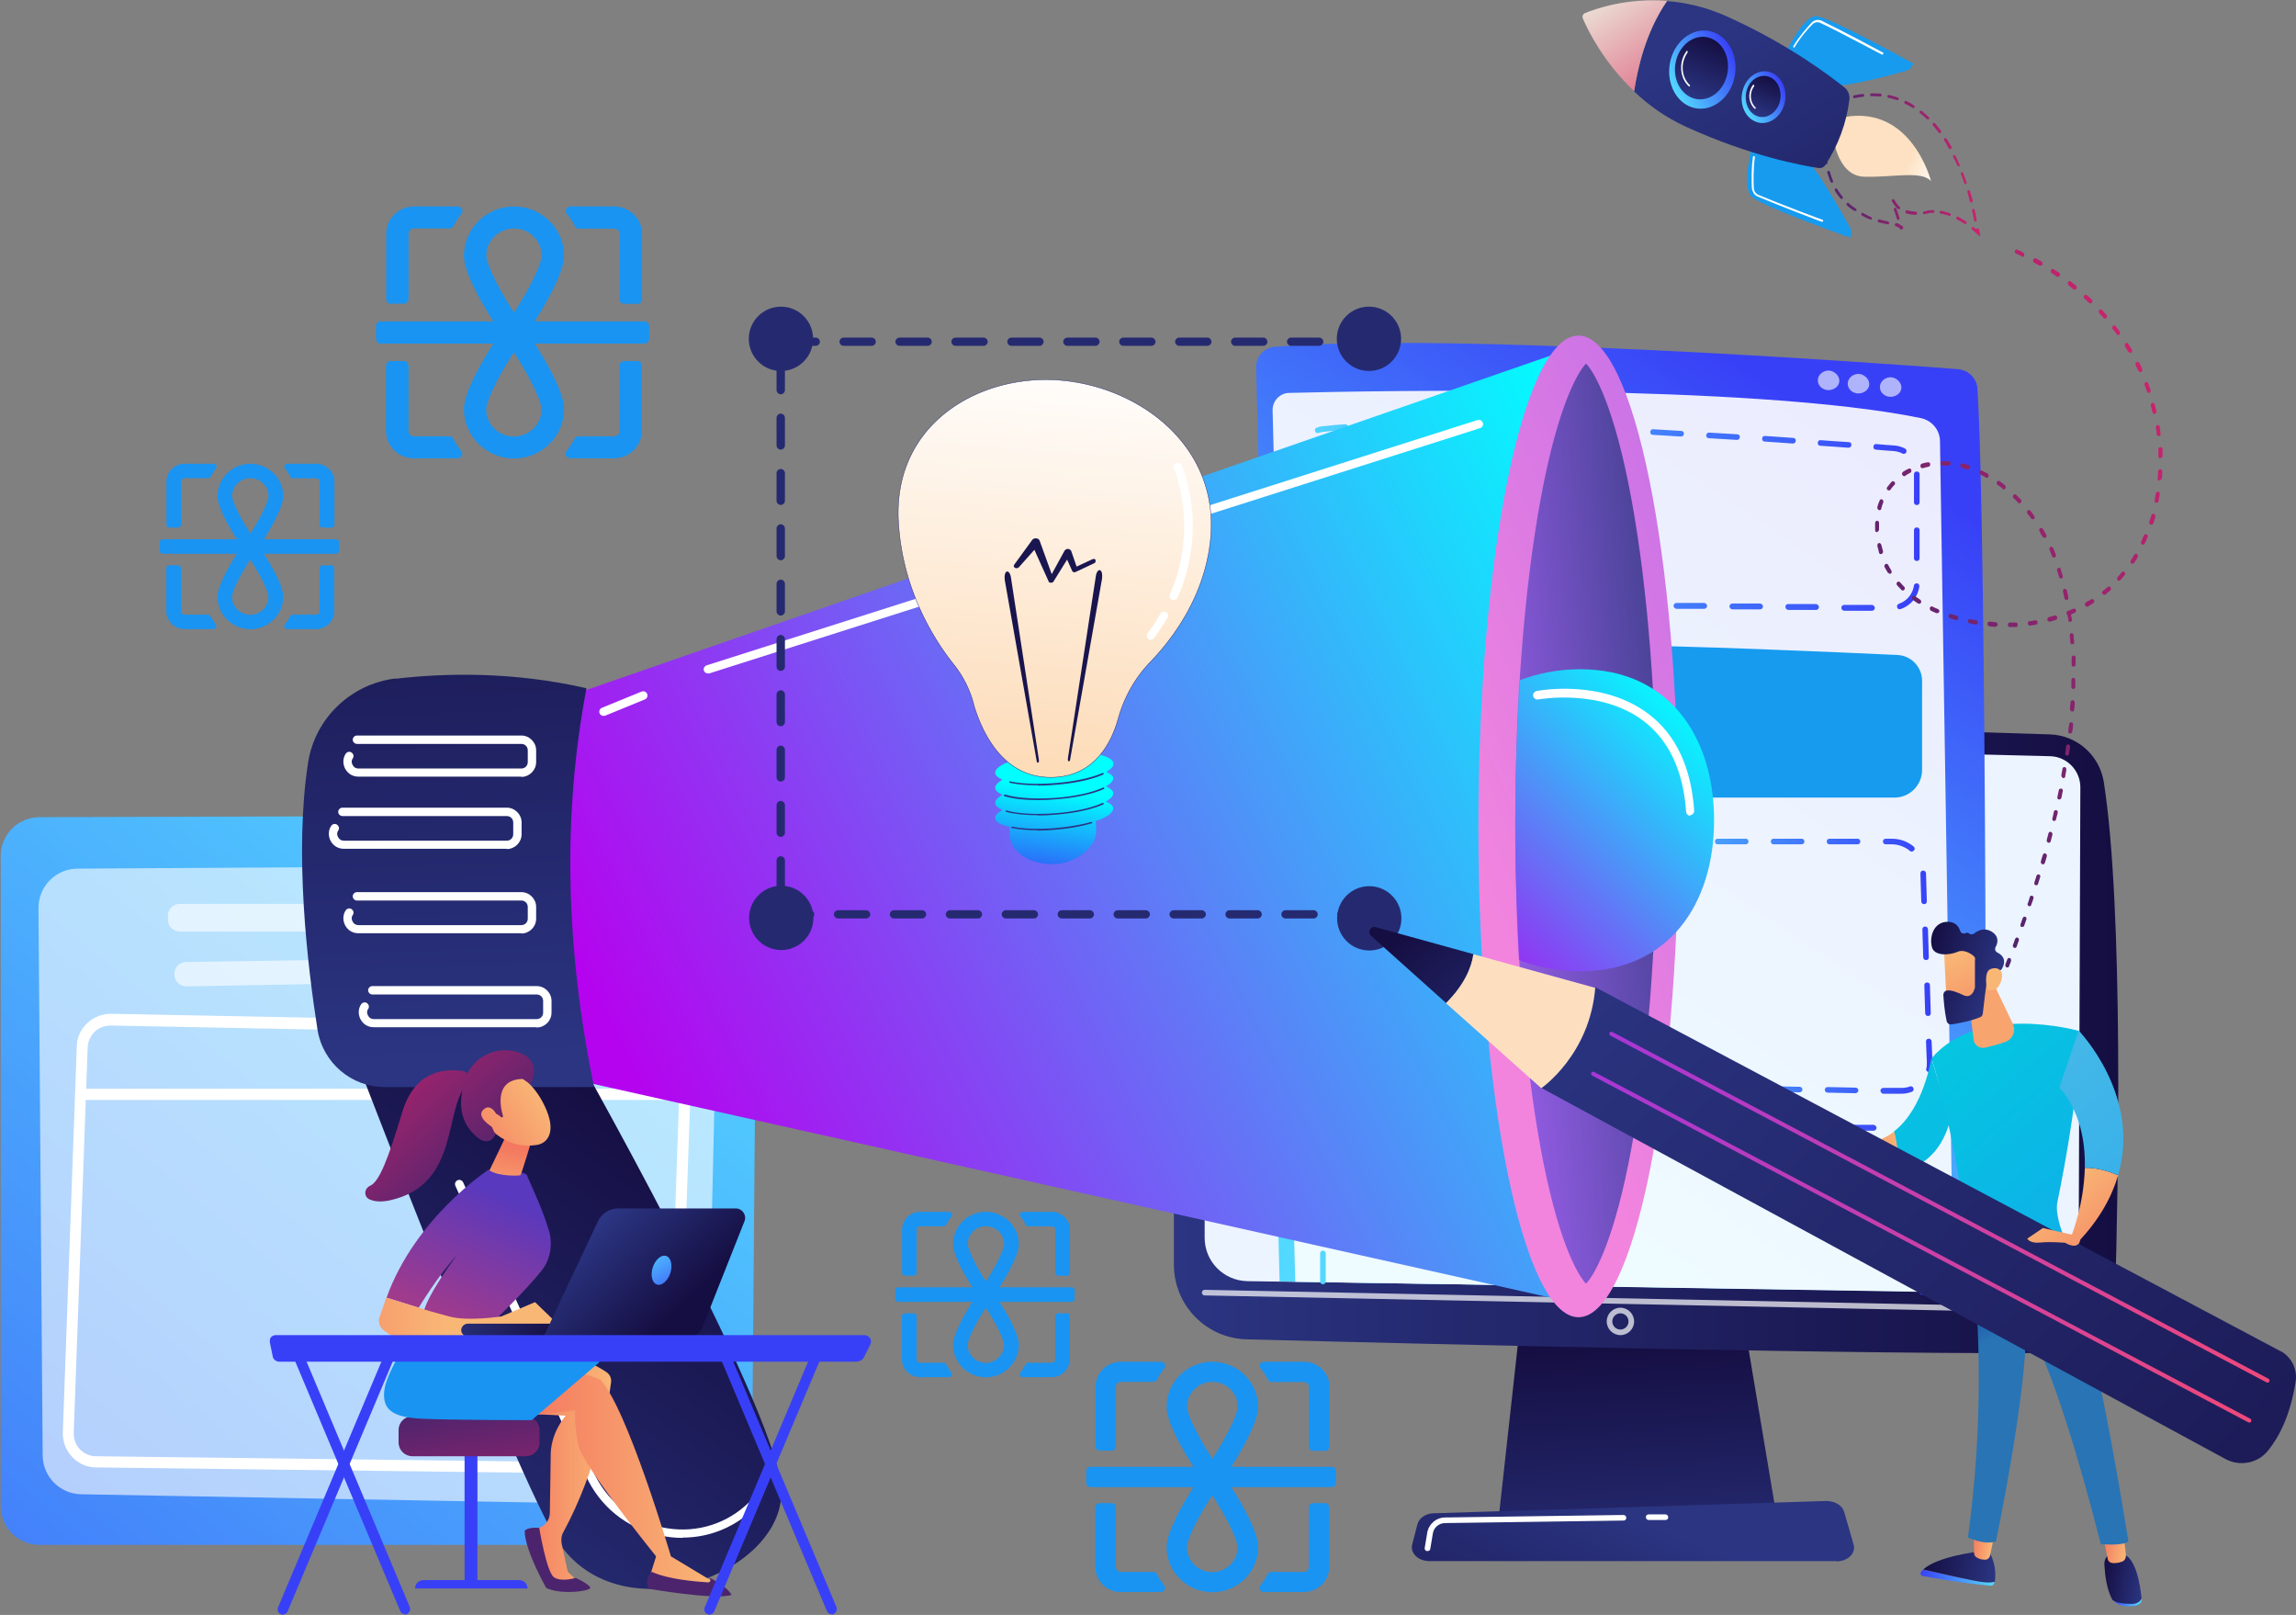 <svg width="2803" height="1971" fill="none" xmlns="http://www.w3.org/2000/svg"><rect width="100%" height="100%" fill="#808080" stroke="none"/><path d="M1858.77 1588.88l-29.02 262.48h339.29l-44.03-262.48h-266.24z" fill="url(#prefix__paint0_linear_8450_777)"/><path d="M2242.09 1905.29h-496.98c-13.66 0-23.56-9.56-21.17-19.8l6.49-25.25c2.05-7.51 10.24-13.32 20.14-13.32l478.89-15.01c10.24 0 19.45 5.12 21.84 12.97l11.61 40.27c3.07 10.58-7.17 20.48-20.82 20.48v-.34z" fill="url(#prefix__paint1_linear_8450_777)"/><path d="M1433.12 942.392v601.088c0 49.49 39.26 89.77 88.75 91.14 219.48 5.8 785.07 19.45 993.96 16.38 35.84-.68 64.86-29.35 66.22-65.2 4.1-139.6 10.58-475.47-13.65-631.12-5.12-32.768-32.77-57.344-65.88-58.368-183.98-5.803-795.3-24.576-1004.2-19.798-36.18.683-64.85 30.379-64.85 66.219l-.35-.341z" fill="url(#prefix__paint2_linear_8450_777)"/><path d="M1470.67 939.66v571.05c0 29.01 23.21 52.23 51.88 52.91l962.91 14.33c28.67.35 52.22-22.52 52.22-51.2l2.05-565.927c0-20.48-16.39-37.205-36.52-37.888L1512.66 898.7c-22.87-.682-41.65 17.75-41.65 40.619l-.34.341z" fill="url(#prefix__paint3_linear_8450_777)"/><path opacity=".7" d="M2546.55 1602.87l-1075.88-21.84c-2.05 0-3.41-1.71-3.41-3.42 0-2.05 1.7-3.41 3.41-3.41l1075.88 21.84c2.05 0 3.42 1.71 3.42 3.42 0 1.7-1.71 3.41-3.42 3.41zM1978.23 1629.49c-9.21 0-16.72-7.51-16.72-16.72 0-9.22 7.51-16.73 16.72-16.73 9.22 0 16.73 7.51 16.73 16.73 0 9.21-7.51 16.72-16.73 16.72zm0-26.62c-5.46 0-9.9 4.44-9.9 9.9s4.44 9.9 9.9 9.9 9.9-4.44 9.9-9.9-4.44-9.9-9.9-9.9z" fill="#fff"/><path d="M1561.81 1563.96l862.89 13.65s1.02-921.256-10.58-1102.846c-.69-12.97-10.93-23.21-23.9-24.234-110.93-8.534-615.76-44.715-833.87-27.307-13.32 1.024-23.21 12.288-22.87 25.259l28.67 1115.138-.34.34z" fill="url(#prefix__paint4_linear_8450_777)"/><path opacity=".9" d="M1581.26 1564.3l803.5 12.97-16.38-1038.677c0-13.653-9.9-25.6-23.55-28.331-204.46-41.984-666.63-33.45-770.74-30.72-11.6 0-20.82 9.899-20.48 21.504l27.65 1062.914v.34z" fill="#fff"/><path opacity=".6" d="M2245.5 464.867c0 6.485-6.49 11.264-13.31 11.264-6.83 0-12.98-5.12-12.98-11.947 0-6.827 6.49-11.947 12.98-11.947 6.48 0 13.31 5.803 13.31 12.288v.342zM2282.02 468.961c0 6.486-6.48 11.264-13.31 11.264s-12.97-5.12-12.97-11.946c0-6.827 6.48-11.947 12.97-11.947 6.48 0 13.31 5.803 13.31 12.288v.341zM2321.27 473.058c0 6.485-6.48 11.264-13.31 11.264-6.82 0-12.97-5.12-12.97-11.947 0-6.826 6.49-11.946 12.97-11.946 6.49 0 13.31 5.802 13.31 12.288v.341z" fill="#fff"/><path d="M2012.71 1855.12c-1.71 0-3.41-1.37-3.41-3.42 0-2.04 1.36-3.41 3.41-3.41h20.48c1.71 0 3.41 1.37 3.41 3.41 0 2.05-1.36 3.42-3.41 3.42h-20.48zM1742.72 1893h-.69c-1.7 0-3.07-2.04-2.73-3.75l3.07-18.43c1.71-10.58 10.93-18.78 21.85-18.78l217.77-3.07c1.71 0 3.41 1.37 3.41 3.42 0 2.04-1.36 3.41-3.41 3.41l-217.77 3.07c-7.51 0-13.99 5.46-15.02 12.97l-3.07 18.43c0 1.71-1.71 2.73-3.41 2.73z" fill="#fff"/><path d="M2285.43 745.442h-34.13c-2.05-.341-3.41-2.048-3.41-3.755 0-1.706 1.7-3.413 3.41-3.413h34.13c2.05.341 3.42 2.048 3.42 3.755 0 1.706-1.71 3.413-3.42 3.413zm-68.26-1.024h-34.14c-2.04-.341-3.41-2.048-3.41-3.755 0-2.048 1.37-3.413 3.41-3.413h34.14c2.05.341 3.41 2.048 3.41 3.755 0 1.706-1.71 3.413-3.41 3.413zm102.06-.683c-1.37 0-2.73-1.024-3.08-2.389-.68-1.707 0-3.755 2.05-4.437 9.9-3.414 16.73-11.947 18.43-22.187 0-1.707 2.05-3.072 3.76-2.731 1.71 0 3.07 2.048 2.73 3.755-1.71 12.971-10.58 23.552-22.87 27.648h-1.02v.341zm-170.33 0h-34.13c-2.05-.341-3.42-2.048-3.42-3.754 0-1.707 1.71-3.414 3.42-3.414h34.13c2.05.342 3.41 2.048 3.41 3.755 0 1.707-1.7 3.413-3.41 3.413zm-68.27-.682h-34.13c-2.05-.342-3.41-2.048-3.41-3.755 0-1.707 1.7-3.413 3.41-3.413h34.13c2.05.341 3.42 2.048 3.42 3.754 0 1.707-1.71 3.414-3.42 3.414zm-68.26-.683h-34.14c-2.04-.341-3.41-2.048-3.41-3.755 0-1.706 1.71-3.413 3.41-3.413h34.14c2.05.341 3.41 2.048 3.41 3.755 0 1.706-1.71 3.413-3.41 3.413zm-68.27-.683h-34.13c-2.05-.341-3.42-2.048-3.42-3.754 0-1.707 1.71-3.414 3.42-3.414h34.13c2.05.342 3.41 2.048 3.41 3.755 0 1.707-1.7 3.413-3.41 3.413zm-68.27-1.024h-34.13c-2.05-.341-3.41-2.048-3.41-3.754 0-1.707 1.7-3.414 3.41-3.414h34.13c2.05.342 3.42 2.048 3.42 3.755 0 1.707-1.71 3.413-3.42 3.413zm-68.26-.682h-34.14c-2.04-.342-3.41-2.048-3.41-3.755 0-2.048 1.37-3.413 3.41-3.413h34.14c2.05.341 3.41 2.048 3.41 3.754 0 1.707-1.71 3.414-3.41 3.414zm-68.27-.683h-34.13c-2.05-.341-3.42-2.048-3.42-3.755 0-2.048 1.37-3.413 3.42-3.413h34.13c2.05.341 3.41 2.048 3.41 3.755 0 1.706-1.7 3.413-3.41 3.413zm-68.27-.683h-34.13c-2.05-.341-3.41-2.048-3.41-3.754 0-1.707 1.7-3.414 3.41-3.414h34.13c2.05.342 3.42 2.048 3.42 3.755 0 1.707-1.71 3.413-3.42 3.413zm-65.19-10.922c-1.02 0-2.05-.342-2.73-1.366-4.44-5.461-7.17-11.946-7.85-19.114l-1.03-15.36c0-2.048 1.37-3.414 3.08-3.755 2.04 0 3.41 1.365 3.75 3.072l1.02 15.36c.35 5.461 2.39 10.923 6.15 15.019 1.36 1.365 1.02 3.754-.34 4.778-.69.683-1.37.683-2.05.683v.683zm734.21-43.008c-2.05 0-3.42-1.366-3.42-3.414v-34.133c0-2.048 1.37-3.413 3.42-3.413s3.41 1.365 3.41 3.413v34.133c0 2.048-1.36 3.414-3.41 3.414zm-744.45-23.552c-1.71 0-3.41-1.366-3.41-3.072l-2.39-34.134c0-2.048 1.36-3.413 3.07-3.754 1.71 0 3.41 1.365 3.75 3.072l2.39 34.133c0 2.048-1.36 3.413-3.07 3.755h-.34zm744.45-44.715c-2.05 0-3.42-1.365-3.42-3.413v-34.134c0-2.048 1.37-3.413 3.42-3.413s3.41 1.365 3.41 3.413v34.134c0 2.048-1.36 3.413-3.41 3.413zm-748.89-23.211c-1.7 0-3.41-1.365-3.41-3.072l-2.39-34.133v-2.389-3.072c0-1.707 1.71-3.414 3.75-3.072 1.71 0 3.42 1.706 3.08 3.754v4.096l2.39 34.134c0 2.048-1.37 3.413-3.08 3.754h-.34zm733.19-39.253c-.69 0-1.03 0-1.71-.341-3.07-1.707-6.83-2.731-10.58-3.072-6.15-.342-13.66-1.024-21.85-1.707-2.05 0-3.41-1.707-3.07-3.755 0-2.048 1.71-3.413 3.76-3.072 8.19.683 15.36 1.366 21.84 1.707 4.78.341 8.88 1.707 12.97 3.755 1.71 1.024 2.39 3.072 1.37 4.778-.69 1.024-1.71 1.707-3.08 1.707h.35zm-67.93-7.509c-10.58-.683-21.84-1.707-34.13-2.39-2.05 0-3.42-1.706-3.07-3.754 0-2.048 1.7-3.414 3.75-3.072 11.95 1.024 23.55 1.706 34.13 2.389 2.05 0 3.42 1.707 3.08 3.755 0 1.706-1.71 3.072-3.42 3.072h-.34zm-67.92-5.12c-10.93-.683-22.19-1.707-34.14-2.39-2.05 0-3.41-1.706-3.07-3.754 0-2.048 1.71-3.414 3.75-3.072 11.61.682 23.22 1.706 34.14 2.389 2.05 0 3.41 1.707 3.07 3.755 0 1.706-1.71 3.072-3.41 3.072h-.34zm-68.27-4.438c-11.27-.682-22.53-1.365-34.13-2.048-2.05 0-3.42-1.706-3.08-3.754.34-2.048 1.71-3.414 3.76-3.072 11.6.682 22.87 1.365 34.13 2.048 2.05 0 3.41 1.706 3.07 3.754 0 1.707-1.7 3.072-3.41 3.072h-.34zm-68.27-4.096c-11.26-.682-22.53-1.365-34.13-2.048-2.05 0-3.41-1.706-3.07-3.754 0-2.048 1.7-3.414 3.75-3.072 11.61.682 22.87 1.365 34.13 2.048 2.05 0 3.42 1.706 3.08 3.754 0 1.707-1.71 3.072-3.42 3.072h-.34zm-68.26-3.754c-11.27-.683-22.87-1.024-34.14-1.707-2.05 0-3.41-1.707-3.41-3.413 0-2.048 1.71-3.414 3.41-3.414 11.27.683 22.87 1.024 34.14 1.707 2.04 0 3.41 1.707 3.07 3.413 0 1.707-1.71 3.414-3.42 3.414h.35zm-375.13-.342c-1.37 0-2.73-1.024-3.07-2.389-.68-1.707 0-3.755 2.05-4.437 2.73-1.024 5.46-1.707 8.19-1.707 8.19-1.024 17.06-1.707 26.62-2.389 1.71 0 3.42 1.365 3.76 3.072 0 2.048-1.37 3.413-3.08 3.754-9.55.683-18.43 1.366-26.28 2.39-2.05 0-4.44.682-6.48 1.365h-1.03l-.68.341zm306.86-2.73c-11.27-.342-22.87-1.024-34.13-1.366-2.05 0-3.42-1.706-3.42-3.413 0-2.048 1.71-3.413 3.42-3.413 11.26.341 22.86.682 34.13 1.365 2.05 0 3.41 1.707 3.41 3.413 0 1.707-1.7 3.414-3.41 3.414zm-68.27-2.39c-11.6 0-22.87-.682-34.13-.682-2.05 0-3.41-1.707-3.41-3.414 0-2.048 1.7-3.413 3.41-3.413 11.26 0 22.53.683 34.13.683 2.05 0 3.42 1.706 3.42 3.413 0 1.707-1.71 3.413-3.42 3.413zm-170.66-.682c-1.71 0-3.42-1.366-3.42-3.414s1.37-3.413 3.42-3.413c10.58-.341 22.18-.683 34.13-.683 1.71 0 3.41 1.366 3.41 3.414s-1.36 3.413-3.41 3.413c-11.95 0-23.55.341-34.13.683zm102.4-.683h-34.14c-2.05 0-3.41-1.365-3.41-3.413s1.36-3.414 3.41-3.414h34.14c2.04 0 3.41 1.707 3.41 3.414 0 1.706-1.71 3.413-3.41 3.413z" fill="url(#prefix__paint5_linear_8450_777)"/><path d="M1823.95 1329.12h-34.13c-2.05 0-3.42-1.36-3.42-3.41s1.37-3.41 3.42-3.41h34.13c2.05 0 3.41 1.36 3.41 3.41s-1.36 3.41-3.41 3.41zm-68.27 0h-34.13c-2.05 0-3.41-1.36-3.41-3.41s1.36-3.41 3.41-3.41h34.13c2.05 0 3.42 1.36 3.42 3.41s-1.37 3.41-3.42 3.41zm-68.26 0h-34.14c-2.04 0-3.41-1.36-3.41-3.41s1.37-3.41 3.41-3.41h34.14c2.05 0 3.41 1.36 3.41 3.41s-1.36 3.41-3.41 3.41zm170.66-1.02c-1.7 0-3.07-1.03-3.41-2.73-.34-1.71.68-3.76 2.39-4.1 10.24-2.39 18.09-10.24 21.16-20.14.69-1.7 2.39-2.73 4.1-2.39 1.71.69 2.73 2.39 2.39 4.1-3.76 12.29-13.65 21.84-26.28 24.58h-.69l.34.68zm-235.86-9.22c-1.02 0-1.7-.34-2.39-1.02-6.48-6.83-10.24-15.36-10.24-24.92v-9.22c0-2.04 1.37-3.41 3.08-3.41 1.7 0 3.41 1.37 3.41 3.41v9.22c.34 7.51 3.41 14.68 8.53 20.14 1.37 1.36 1.37 3.41 0 4.78-.68.68-1.36 1.02-2.39 1.02zm261.12-47.1c-2.04 0-3.41-1.37-3.41-3.42v-34.13c0-2.05 1.37-3.41 3.41-3.41 2.05 0 3.42 1.36 3.42 3.41v34.13c0 2.05-1.37 3.42-3.42 3.42zm-271.7-18.78c-1.7 0-3.41-1.36-3.41-3.41l-.68-34.13c0-2.05 1.36-3.42 3.41-3.42 1.71 0 3.41 1.37 3.41 3.42l.69 34.13c0 2.05-1.37 3.41-3.42 3.41zm271.7-49.49c-2.04 0-3.41-1.36-3.41-3.41v-34.14c0-2.04 1.37-3.41 3.41-3.41 2.05 0 3.42 1.37 3.42 3.41v34.14c0 2.05-1.37 3.41-3.42 3.41zm-273.4-18.77c-1.71 0-3.42-1.37-3.42-3.42l-.68-34.13c0-2.05 1.37-3.41 3.41-3.41 1.71 0 3.42 1.36 3.42 3.41l.68 34.13c0 2.05-1.37 3.42-3.41 3.42zm273.4-49.5c-2.04 0-3.41-1.36-3.41-3.41v-34.13c0-2.05 1.37-3.42 3.41-3.42 2.05 0 3.42 1.37 3.42 3.42v34.13c0 2.05-1.37 3.41-3.42 3.41zm-275.11-18.77c-1.71 0-3.41-1.36-3.41-3.41l-.69-34.14c0-2.04 1.37-3.41 3.42-3.41 1.7 0 3.41 1.37 3.41 3.41l.68 34.14c0 2.05-1.36 3.41-3.41 3.41zm275.11-49.49c-2.04 0-3.41-1.37-3.41-3.42v-34.13c0-2.05 1.37-3.41 3.41-3.41 2.05 0 3.42 1.36 3.42 3.41v34.13c0 2.05-1.37 3.42-3.42 3.42zm-276.48-18.78c-1.7 0-3.41-1.36-3.41-3.41l-.68-34.13c0-2.05 1.36-3.42 3.41-3.42 1.71 0 3.41 1.37 3.41 3.42l.69 34.13c0 2.05-1.37 3.41-3.42 3.41zm276.48-49.489c-2.04 0-3.41-1.365-3.41-3.413v-34.133c0-2.048 1.37-3.414 3.41-3.414 2.05 0 3.42 1.366 3.42 3.414v34.133c0 2.048-1.37 3.413-3.42 3.413zm-278.18-18.773c-1.71 0-3.42-1.365-3.42-3.413l-.68-34.134c0-2.048 1.37-3.413 3.41-3.413 2.05 0 3.42 1.365 3.42 3.413l.68 34.134c0 2.048-1.37 3.413-3.41 3.413zm278.18-49.493c-2.04 0-3.41-1.366-3.41-3.414v-34.133c0-2.048 1.37-3.413 3.41-3.413 2.05 0 3.42 1.365 3.42 3.413v34.133c0 2.048-1.37 3.414-3.42 3.414zm-279.89-18.774c-1.71 0-3.41-1.365-3.41-3.413l-.69-34.133c0-2.048 1.37-3.414 3.42-3.414 1.7 0 3.41 1.366 3.41 3.414l.68 34.133c0 2.048-1.36 3.413-3.41 3.413zm279.89-49.493c-2.04 0-3.41-1.365-3.41-3.413v-34.134c0-2.048 1.37-3.413 3.41-3.413 2.05 0 3.42 1.365 3.42 3.413v34.134c0 2.048-1.37 3.413-3.42 3.413zm-281.6-18.773c-1.7 0-3.41-1.366-3.41-3.414v-20.48c-.34-5.12.68-10.24 2.73-15.018.68-1.707 2.73-2.39 4.44-1.707 1.7.683 2.39 2.731 1.7 4.437-1.7 3.755-2.73 7.851-2.73 11.947v.683l.35 19.456c0 2.048-1.37 3.413-3.42 3.413l.34.683zm268.63-45.398c-.68 0-1.36 0-2.05-.682-5.12-3.755-10.92-5.803-17.06-5.803h-13.66c-2.04 0-3.41-1.365-3.41-3.413s1.37-3.414 3.41-3.414h13.66c7.85 0 15.02 2.39 21.16 7.168 1.37 1.024 1.71 3.414.68 4.779-.68 1.024-1.7 1.365-2.73 1.365zm-238.93-6.144c-1.71 0-3.41-1.365-3.41-3.413s1.36-3.413 3.41-3.413h35.84c2.05 0 3.41 1.365 3.41 3.413s-1.36 3.413-3.41 3.413h-35.84zm172.03 0h-34.13c-2.05 0-3.42-1.365-3.42-3.413s1.37-3.413 3.42-3.413h34.13c2.05 0 3.41 1.365 3.41 3.413s-1.36 3.413-3.41 3.413zm-68.27 0h-34.13c-2.05 0-3.41-1.365-3.41-3.413s1.36-3.413 3.41-3.413h34.13c2.05 0 3.42 1.365 3.42 3.413s-1.37 3.413-3.42 3.413z" fill="url(#prefix__paint6_linear_8450_777)"/><path d="M1934.54 818.828v129.024c0 13.995 11.27 25.6 25.6 25.6h351.92c19.11.341 34.47-15.019 34.47-33.792V831.116c0-17.067-13.31-31.061-30.38-31.744-74.07-3.413-265.21-11.947-350.55-11.605-17.4 0-31.06 13.994-31.06 31.402v-.341z" fill="url(#prefix__paint7_linear_8450_777)"/><path d="M2320.93 1334.92h-21.84c-2.05-.34-3.42-2.04-3.42-3.75 0-2.05 1.71-3.41 3.42-3.41h21.5c3.75 0 7.51-.34 10.92-1.71 1.71-.68 3.76 0 4.44 2.05.68 1.7 0 3.75-2.05 4.44-4.44 1.7-8.87 2.38-13.31 2.38h.34zm-55.64-.68l-34.13-.68c-2.05 0-3.41-1.71-3.41-3.41 0-2.05 1.7-3.42 3.41-3.42l34.13.69c2.05 0 3.42 1.7 3.42 3.41 0 1.71-1.71 3.41-3.42 3.41zm-68.26-1.02l-34.14-.68c-2.04 0-3.41-1.71-3.41-3.42 0-2.05 1.71-3.41 3.41-3.41l34.14.68c2.05 0 3.41 1.71 3.41 3.41 0 1.71-1.71 3.42-3.41 3.42zm-68.27-1.03l-34.13-.68c-2.05 0-3.42-1.71-3.42-3.41 0-1.71 1.71-3.42 3.42-3.42l34.13.69c2.05 0 3.41 1.7 3.41 3.41 0 1.71-1.7 3.41-3.41 3.41zm-68.27-1.02l-34.13-.68c-2.05 0-3.41-1.71-3.41-3.42 0-1.7 1.7-3.41 3.41-3.41l34.13.68c2.05 0 3.42 1.71 3.42 3.42 0 1.7-1.71 3.41-3.42 3.41zm-68.26-1.02h-22.87c-4.1-.35-8.19-1.03-11.95-2.39-1.71-.69-2.73-2.39-2.05-4.44.69-1.71 2.39-2.73 4.44-2.05 3.07 1.03 6.49 1.71 9.9 1.71h22.87c2.05.34 3.41 2.05 3.41 3.75 0 1.71-1.7 3.42-3.41 3.42h-.34zm362.49-21.85h-.68c-1.71-.34-3.07-2.39-2.39-4.1.68-2.38.68-4.77.68-7.16v-1.03l-1.02-24.91c0-2.05 1.37-3.42 3.41-3.42 1.71 0 3.42 1.37 3.42 3.42l1.02 24.91v1.37c0 2.73 0 5.8-1.02 8.53-.34 1.71-1.71 2.73-3.42 2.73v-.34zm-418.81-4.44c-1.37 0-2.73-1.02-3.42-2.39-1.02-3.41-1.36-6.82-1.36-10.24v-24.57c0-2.05 1.36-3.42 3.41-3.42s3.42 1.37 3.42 3.42v24.57c0 2.73.34 5.81 1.02 8.54.34 1.7-.68 3.75-2.39 4.09h-1.02.34zm417.79-63.83c-1.71 0-3.41-1.36-3.41-3.41l-1.03-34.13c0-2.05 1.37-3.42 3.42-3.42 2.04 0 3.41 1.37 3.41 3.42l1.02 34.13c0 2.05-1.36 3.41-3.41 3.41zm-419.16-4.43c-2.05 0-3.41-1.37-3.41-3.42v-34.13c0-2.05 1.36-3.41 3.41-3.41s3.42 1.36 3.42 3.41v34.13c0 2.05-1.37 3.42-3.42 3.42zm416.77-63.83c-1.71 0-3.41-1.37-3.41-3.42l-1.03-34.13c0-2.05 1.37-3.41 3.42-3.41 1.7 0 3.41 1.36 3.41 3.41l1.02 34.13c0 2.05-1.36 3.42-3.41 3.42zm-416.77-4.44c-2.05 0-3.41-1.37-3.41-3.41v-34.14c0-2.04 1.36-3.41 3.41-3.41s3.42 1.37 3.42 3.41v34.14c0 2.04-1.37 3.41-3.42 3.41zm414.38-63.83c-1.71 0-3.41-1.36-3.41-3.41l-1.03-34.14c0-2.04 1.37-3.41 3.42-3.41 1.7 0 3.41 1.37 3.41 3.41l1.02 34.14c0 2.05-1.36 3.41-3.41 3.41zm-414.38-4.44c-2.05 0-3.41-1.36-3.41-3.41v-34.13c0-4.44.68-8.54 2.05-12.63.68-1.71 2.73-2.73 4.43-2.05 1.71.68 2.73 2.73 2.05 4.44-1.02 3.41-1.7 6.82-1.7 10.24v34.13c0 2.05-1.37 3.41-3.42 3.41zm399.36-59.73c-.68 0-1.7 0-2.05-.68-6.14-5.12-14.33-8.19-22.18-8.19h-7.51c-2.05 0-3.42-1.37-3.42-3.42s1.37-3.41 3.42-3.41h7.51c9.9 0 19.11 3.41 26.62 9.56 1.37 1.36 1.71 3.41.34 4.77-.68.69-1.7 1.37-2.73 1.37zm-373.42-7.85c-1.36 0-3.07-1.02-3.41-2.73-.34-1.71.68-3.76 2.39-4.1 3.07-.68 6.14-1.02 9.22-1.02h25.6c2.04 0 3.41 1.36 3.41 3.41s-1.37 3.42-3.41 3.42h-25.6c-2.39 0-5.12 0-7.51 1.02h-.69zm307.2-1.02h-34.13c-2.05 0-3.41-1.37-3.41-3.42s1.36-3.41 3.41-3.41h34.13c2.05 0 3.42 1.36 3.42 3.41s-1.37 3.42-3.42 3.42zm-68.26 0h-34.14c-2.04 0-3.41-1.37-3.41-3.42s1.37-3.41 3.41-3.41h34.14c2.04 0 3.41 1.36 3.41 3.41s-1.37 3.42-3.41 3.42zm-68.27 0h-34.13c-2.05 0-3.42-1.37-3.42-3.42s1.37-3.41 3.42-3.41h34.13c2.05 0 3.41 1.36 3.41 3.41s-1.36 3.42-3.41 3.42zm-68.27 0h-34.13c-2.05 0-3.41-1.37-3.41-3.42s1.36-3.41 3.41-3.41h34.13c2.05 0 3.42 1.36 3.42 3.41s-1.37 3.42-3.42 3.42z" fill="url(#prefix__paint8_linear_8450_777)"/><path d="M2346.54 1580.34c-2.05 0-3.42-1.36-3.42-3.41v-3.41c0-2.05 1.37-3.42 3.42-3.42 2.04 0 3.41 1.37 3.41 3.42v3.41c0 2.05-1.37 3.41-3.41 3.41zm-731.48-12.97c-2.05 0-3.42-1.36-3.42-3.41v-34.13c0-2.05 1.37-3.42 3.42-3.42s3.41 1.37 3.41 3.42v34.13c0 2.05-1.36 3.41-3.41 3.41zm731.48-24.91c-2.05 0-3.42-1.37-3.42-3.42v-34.13c0-2.05 1.37-3.41 3.42-3.41 2.04 0 3.41 1.36 3.41 3.41v34.13c0 2.05-1.37 3.42-3.41 3.42zm-731.48-43.35c-2.05 0-3.42-1.37-3.42-3.42v-34.13c0-2.05 1.37-3.41 3.42-3.41s3.41 1.36 3.41 3.41v34.13c0 2.05-1.36 3.42-3.41 3.42zm731.48-24.92c-2.05 0-3.42-1.37-3.42-3.41v-34.14c0-2.05 1.37-3.41 3.42-3.41 2.04 0 3.41 1.36 3.41 3.41v34.14c0 2.04-1.37 3.41-3.41 3.41zm-731.48-43.35c-2.05 0-3.42-1.37-3.42-3.41v-25.26c0-3.42.35-6.49 1.37-9.56.34-1.71 2.39-3.07 4.1-2.39 1.7.34 2.73 2.39 2.39 4.1-.69 2.73-1.03 5.12-1.03 7.85v25.26c0 2.04-1.36 3.41-3.41 3.41zm729.09-24.58c-1.37 0-2.73-1.02-3.08-2.39-3.41-9.89-11.26-17.74-21.16-21.5-1.71-.68-2.73-2.73-2.05-4.44.69-1.7 2.73-2.73 4.44-2.04 11.95 4.43 20.82 13.65 25.26 25.6.68 1.7 0 3.75-2.05 4.43h-1.02l-.34.34zm-56.67-26.28h-34.13c-2.05-.34-3.41-2.05-3.41-3.75 0-2.05 1.36-3.08 3.41-3.42h34.13c2.05.34 3.42 2.05 3.42 3.76 0 1.7-1.71 3.41-3.42 3.41zm-68.26-1.02h-34.14c-2.04-.34-3.41-2.05-3.41-3.76 0-2.05 1.37-3.41 3.41-3.41h34.14c2.05.34 3.41 2.05 3.41 3.75 0 1.71-1.71 3.42-3.41 3.42zm-68.27-.69h-34.13c-2.05-.34-3.42-2.04-3.42-3.75 0-2.05 1.71-3.41 3.42-3.41h34.13c2.05.34 3.41 2.04 3.41 3.75s-1.7 3.41-3.41 3.41zm-68.27-1.02h-34.13c-2.05-.34-3.41-2.05-3.41-3.75 0-1.71 1.7-3.42 3.41-3.42h34.13c2.05.34 3.42 2.05 3.42 3.76 0 1.7-1.71 3.41-3.42 3.41zm-68.26-.68h-34.14c-2.04-.34-3.41-2.05-3.41-3.76 0-2.04 1.71-3.41 3.41-3.41h34.14c2.05.34 3.41 2.05 3.41 3.75 0 1.71-1.71 3.42-3.41 3.42zm-68.27-1.03h-34.13c-2.05-.34-3.42-2.04-3.42-3.75 0-2.05 1.71-3.41 3.42-3.41h34.13c2.05.34 3.41 2.04 3.41 3.75s-1.7 3.41-3.41 3.41zm-68.27-.68h-34.13c-2.05-.34-3.41-2.05-3.41-3.75 0-1.71 1.7-3.42 3.41-3.42h34.13c2.05.34 3.42 2.05 3.42 3.76 0 1.7-1.71 3.41-3.42 3.41zm-68.26-1.02h-34.14c-2.04-.34-3.41-2.05-3.41-3.76 0-1.7 1.71-3.41 3.41-3.41h34.14c2.05.34 3.41 2.05 3.41 3.75 0 1.71-1.71 3.42-3.41 3.42zm-170.67-.34c-1.36 0-2.73-1.03-3.41-2.39-.68-1.71.34-3.76 2.39-4.1 3.41-1.02 7.17-1.71 10.58-1.71h24.23c2.05 0 3.42 1.71 3.42 3.42 0 2.05-1.37 3.41-3.42 3.41h-23.89l-.34-3.75v3.41c-3.07 0-5.8.34-8.88 1.36h-1.02l.34.35zm102.4-.35h-34.13c-2.05-.34-3.42-2.04-3.42-3.75 0-2.05 1.37-3.41 3.42-3.41h34.13c2.05.34 3.41 2.04 3.41 3.75s-1.7 3.41-3.41 3.41z" fill="url(#prefix__paint9_linear_8450_777)"/><path d="M869.925 1885.5H48.335c-26.282 0-47.444-21.17-47.444-47.45v-793.26c0-26.28 21.162-47.444 47.445-47.444l828.416-2.389c26.283 0 47.787 21.503 47.445 47.783l-6.485 795.65c0 25.94-21.504 47.11-47.445 47.11h-.342z" fill="url(#prefix__paint10_linear_8450_777)"/><path opacity=".6" d="M829.646 1055.71l-734.89 4.44c-26.624 0-48.129 21.85-47.787 48.47l5.12 667.31c0 26.28 21.162 47.44 47.104 47.78l713.728 12.97c26.624.35 48.811-20.82 49.152-47.44l15.701-684.72c.342-26.96-21.504-48.81-48.469-48.81h.341z" fill="#fff"/><path opacity=".6" d="M785.616 1103.16H219.344c-7.918 0-14.336 6.42-14.336 14.34v5.12c0 7.91 6.418 14.33 14.336 14.33h566.272c7.917 0 14.336-6.42 14.336-14.33v-5.12c0-7.92-6.419-14.34-14.336-14.34zM736.465 1181.33c-.342 7.5-6.486 13.31-13.995 13.65l-494.933 8.87c-8.192 0-14.678-6.48-14.678-14.33v-1.03c0-7.85 6.144-14.33 14.336-14.33l494.934-7.85c8.192 0 15.018 6.82 14.677 15.02h-.341z" fill="#fff"/><path d="M787.324 1799.14h-.341l-669.696-8.19c-10.923 0-21.163-4.44-29.014-12.63-7.85-8.2-11.605-18.44-11.605-29.36l17.067-471.38c0-10.92 4.778-21.16 12.629-28.67 7.851-7.51 18.091-11.61 29.355-11.61l668.33 12.97c22.528.35 40.619 19.12 40.278 41.65l-16.043 466.26c-.341 22.18-18.773 40.28-40.96 40.28v.68zm-652.629-547.5c-7.168 0-13.995 2.73-19.115 7.51-5.12 5.12-8.192 11.95-8.533 19.11L89.98 1749.64c0 7.17 2.73 14.34 7.85 19.46 5.121 5.12 11.947 8.19 19.457 8.19l669.696 8.19c15.018 0 27.306-11.94 27.648-26.96l16.042-466.26c0-15.02-11.946-27.65-26.965-27.65l-668.331-12.97h-.682z" fill="#fff"/><path d="M828.623 1342.43H99.193c-3.754 0-6.826-3.07-6.826-6.82 0-3.76 3.072-6.83 6.827-6.83h729.429c3.755 0 6.827 3.07 6.827 6.83 0 3.75-3.072 6.82-6.827 6.82z" fill="#fff"/><path d="M413.559 1237.3s200.021 527.02 263.168 636.93c73.386 127.32 287.402 46.08 276.821-60.41C942.967 1707.32 692.769 1267 692.769 1267L413.9 1237.3h-.341z" fill="url(#prefix__paint11_linear_8450_777)"/><path d="M683.554 853.303L1926.01 422.54l-13.32 1165.65-1262.928-281.94 33.792-452.947z" fill="url(#prefix__paint12_linear_8450_777)"/><path d="M1927.03 1607.65c67.49 0 122.2-268.2 122.2-599.04s-54.71-599.04-122.2-599.04c-67.48 0-122.19 268.2-122.19 599.04s54.71 599.04 122.19 599.04z" fill="url(#prefix__paint13_linear_8450_777)"/><path d="M1936.25 1566.69c-10.92-11.26-35.16-54.61-55.64-166.57-19.8-108.2-30.72-248.49-30.72-394.92 0-146.435 10.92-286.723 30.72-394.926 20.48-111.957 44.72-155.307 55.64-166.571 10.92 11.264 35.16 54.614 55.64 166.571 19.79 108.203 30.72 248.491 30.72 394.926 0 146.43-10.93 286.72-30.72 394.92-20.48 111.96-44.72 155.31-55.64 166.57z" fill="url(#prefix__paint14_linear_8450_777)"/><mask id="prefix__a" style="mask-type:luminance" maskUnits="userSpaceOnUse" x="1849" y="443" width="321" height="1124"><path d="M1936.25 1566.69c-10.92-11.26-35.16-54.61-55.64-166.57-19.8-108.2-30.72-248.49-30.72-394.92 0-146.435 10.92-286.723 30.72-394.926 20.48-111.957 44.72-155.307 55.64-166.571 10.92 11.264 35.16 54.614 55.64 166.571 19.79 108.203 177.15 248.491 177.15 394.926 0 146.43-157.02 286.72-177.15 394.92-20.48 111.96-44.72 155.31-55.64 166.57z" fill="#fff"/></mask><g mask="url(#prefix__a)"><path d="M2092.58 1001.1c0 101.72-54.96 184.32-163.5 184.32-108.54 0-196.61-82.6-196.61-184.32 0-101.718 88.07-184.32 196.61-184.32 108.54 0 163.5 82.602 163.5 184.32z" fill="url(#prefix__paint15_linear_8450_777)"/></g><path d="M483.192 828.385c58.368-6.826 142.336-9.216 232.79 11.606-29.696 155.989-25.259 318.459 9.216 486.739H469.539c-40.619 0-75.435-29.69-81.92-69.97-12.629-80.56-28.331-216.41-11.605-325.292 8.192-54.613 52.224-96.939 107.178-103.424v.341z" fill="url(#prefix__paint16_linear_8450_777)"/><path d="M636.453 947.852H437.455c-6.826 0-12.629-3.413-16.042-9.557-3.072-5.803-3.072-12.97.682-18.432 1.707-2.389 4.779-3.072 7.168-1.365 2.39 1.706 3.072 4.778 1.366 7.168-1.707 2.389-1.707 5.461 0 8.192 1.365 2.73 4.096 4.096 6.826 4.096h198.998c4.437 0 7.85-3.413 7.85-7.851v-14.336c0-4.437-3.413-7.85-7.85-7.85H435.749c-2.731 0-5.12-2.39-5.12-5.12 0-2.731 2.389-5.12 5.12-5.12h200.704c9.898 0 18.09 8.191 18.09 18.09v14.336c0 9.899-8.192 18.091-18.09 18.091v-.342zM618.703 1035.92H419.705c-6.826 0-12.629-3.42-16.042-9.56-3.072-5.8-3.072-12.97.682-18.43 1.707-2.39 4.779-3.08 7.168-1.37 2.39 1.71 3.072 4.78 1.366 7.17-1.707 2.39-1.707 5.46 0 8.19 1.365 2.73 4.096 4.1 6.826 4.1h198.998c4.437 0 7.85-3.42 7.85-7.85v-14.34c0-4.437-3.413-7.85-7.85-7.85H417.999c-2.731 0-5.12-2.39-5.12-5.12 0-2.731 2.389-5.12 5.12-5.12h200.704c9.898 0 18.09 8.192 18.09 18.09v14.34c0 9.9-8.192 18.09-18.09 18.09v-.34zM864.122 821.9c-2.048 0-4.096-1.365-4.779-3.413-1.024-2.731.683-5.461 3.414-6.485l941.053-299.35c2.73-1.024 5.46.683 6.49 3.414 1.02 2.73-.68 5.461-3.42 6.485L865.829 821.9h-1.707zM736.801 873.784c-2.048 0-4.096-1.366-4.779-3.072-1.024-2.731 0-5.462 2.731-6.827l48.469-19.797c2.731-1.024 5.462 0 6.827 2.73 1.024 2.731 0 5.462-2.731 6.827l-48.469 19.797c-.683 0-1.365.342-2.048.342zM636.453 1139H437.455c-6.826 0-12.629-3.41-16.042-9.56-3.072-5.8-3.072-12.97.682-18.43 1.707-2.39 4.779-3.07 7.168-1.37 2.39 1.71 3.072 4.78 1.366 7.17-1.707 2.39-1.707 5.46 0 8.19 1.365 2.74 4.096 4.1 6.826 4.1h198.998c4.437 0 7.85-3.41 7.85-7.85v-14.34c0-4.43-3.413-7.85-7.85-7.85H435.749c-2.731 0-5.12-2.39-5.12-5.12s2.389-5.12 5.12-5.12h200.704c9.898 0 18.09 8.2 18.09 18.09v14.34c0 9.9-8.192 18.09-18.09 18.09v-.34zM655.226 1253.69H456.229c-6.827 0-12.63-3.42-16.043-9.56-3.072-5.8-3.072-12.97.683-18.43 1.706-2.39 4.778-3.07 7.168-1.37 2.389 1.71 3.072 4.78 1.365 7.17-1.707 2.39-1.707 5.46 0 8.19 1.365 2.73 4.096 4.1 6.827 4.1h198.997c4.437 0 7.851-3.41 7.851-7.85v-14.34c0-4.43-3.414-7.85-7.851-7.85H454.522c-2.731 0-5.12-2.39-5.12-5.12s2.389-5.12 5.12-5.12h200.704c9.899 0 18.091 8.19 18.091 18.09v14.34c0 9.9-8.192 18.09-18.091 18.09v-.34zM833.06 1876.96c-9.216 0-18.432-1.02-27.648-3.07-40.619-8.87-73.387-35.5-90.453-73.39l-159.062-353.28c-1.024-2.73 0-5.46 2.731-6.82 2.731-1.03 5.461 0 6.827 2.73l159.061 353.28c15.701 34.81 46.08 59.39 83.285 67.58 36.523 7.85 73.728-1.36 101.718-25.94 1.365-1.37 3.072-2.73 4.437-4.1 2.048-2.04 5.461-1.7 7.168 0 2.048 2.05 1.707 5.46 0 7.17-1.707 1.37-3.072 2.73-4.779 4.1-23.552 20.48-52.565 31.4-82.944 31.4l-.341.34zM537.125 1398.07c-2.048 0-3.755-1.02-4.779-3.07l-17.749-39.6c-1.024-2.73 0-5.46 2.73-6.82 2.731-1.03 5.462 0 6.827 2.73l17.749 39.25c1.024 2.73 0 5.46-2.73 6.83-.683 0-1.366.34-2.048.34v.34zM2063.56 995.639c-2.73 0-4.78-2.048-5.12-4.779-3.41-49.834-20.82-87.04-51.54-110.592-52.9-40.618-128.34-26.624-129.02-26.624-2.73.683-5.46-1.365-6.15-4.096-.68-2.73 1.37-5.461 4.1-6.144 3.41-.683 80.55-15.018 137.22 28.331 33.11 25.259 51.54 64.853 55.29 117.76 0 2.731-2.05 5.12-4.78 5.461h-.34l.34.683z" fill="#fff"/><path d="M1359.4 950.243c0-3.072-3.42-5.802-8.88-8.192 5.8-3.413 9.22-6.826 8.88-10.24-.69-10.581-33.8-16.384-73.73-12.971-39.94 3.072-71.68 14.336-70.66 24.576 0 3.072 3.42 5.803 8.88 8.192-5.81 3.414-9.22 6.827-8.88 10.24 0 3.072 3.42 5.803 8.88 8.192-5.81 3.414-9.22 6.827-8.88 10.24 0 3.072 3.42 5.803 8.88 8.192-5.81 3.414-9.22 6.827-8.88 10.24.34 4.778 7.17 8.188 17.75 10.578v11.27c1.71 19.11 23.21 34.13 51.88 34.13 28.68 0 53.25-20.48 53.59-39.93 0-4.78 0-8.88-.68-12.63 13.65-4.442 21.85-10.244 21.51-15.705 0-3.072-3.42-5.803-8.88-8.193 5.8-3.413 9.22-6.826 8.88-10.24 0-3.072-3.42-5.802-8.88-8.192 5.8-3.413 9.22-6.826 8.88-10.24l.34.683z" fill="url(#prefix__paint17_linear_8450_777)"/><path d="M1267.24 1013.39c-11.95 0-22.53-1.03-31.75-2.73-.68 0-1.02-.68-.68-1.03 0-.68.68-1.02 1.02-.68 14 2.73 32.77 3.41 52.57 1.71 16.38-1.37 31.74-4.1 44.03-7.51.34 0 1.03 0 1.03.68 0 .34 0 1.03-.69 1.03-12.63 3.75-27.99 6.48-44.71 7.85-7.51.68-14.68 1.02-21.51 1.02l.69-.34z" fill="url(#prefix__paint18_linear_8450_777)"/><path d="M1267.24 994.958c-15.36 0-29.02-1.366-38.92-4.096-.34 0-.68-.683-.68-1.024 0-.342.68-.683 1.02-.683 13.66 4.096 36.19 5.12 59.4 3.413 23.21-1.706 44.71-6.485 58.02-12.629.34 0 1.03 0 1.37.341 0 .342 0 1.024-.34 1.366-13.31 6.144-35.16 10.922-58.37 12.629-7.17.683-14.34 1.024-21.5 1.024v-.341z" fill="url(#prefix__paint19_linear_8450_777)"/><path d="M1267.24 976.526c-16.73 0-31.06-1.707-40.96-4.779-.34 0-.69-.683-.69-1.365 0-.342.69-.683 1.37-.683 13.65 4.437 36.86 5.803 61.78 4.096 23.21-1.707 44.72-6.485 58.03-12.629.34 0 1.02 0 1.36.341 0 .341 0 1.024-.34 1.365-13.31 6.144-35.16 10.923-58.37 12.63-7.51.682-14.67 1.024-21.5 1.024h-.68z" fill="url(#prefix__paint20_linear_8450_777)"/><path d="M1267.24 958.434c-13.32 0-25.26-1.024-34.48-3.072-.68 0-.68-.683-.68-1.024 0-.683.68-.682 1.02-.682 14 3.072 34.14 3.754 55.3 2.048 22.87-1.707 44.37-6.486 57.68-12.288.34 0 1.03 0 1.37.341 0 .341 0 1.024-.34 1.365-13.31 6.144-35.16 10.923-58.37 12.629a232.12 232.12 0 01-21.5 1.025v-.342z" fill="url(#prefix__paint21_linear_8450_777)"/><path d="M1217.89 917.442c-15.44-18.449-24.51-41.553-29.67-59.176l.32.327-.25-.919a132.126 132.126 0 00-24.28-47.193c-23.88-30.014-62.42-90.723-67.19-173.597-3.41-60.33 21.55-105.564 59.59-134.699 38.05-29.142 89.18-42.185 138.11-38.094 97.54 8.186 193.97 80.813 183.41 192.923-6.48 69.211-45.01 121.384-74 151.401l.18.174-.18-.174c-18.46 19.147-31.45 42.736-38.63 68.031v.002c-8.53 31.031-29.3 69.798-77.94 72.179-31.48 1.532-53.76-12.416-69.47-31.185z" fill="url(#prefix__paint22_linear_8450_777)" stroke="#252A70" stroke-width=".5"/><path d="M1303.76 925.326l34.13-222.549c.68-4.437 3.07-7.851 5.12-6.827 2.05.683 3.07 5.12 2.39 9.899v.341l-38.91 220.502c0 1.706-1.02 2.73-2.05 2.389-.68-.342-1.02-2.048-.68-3.414v-.341z" fill="url(#prefix__paint23_linear_8450_777)"/><path d="M1268.26 927.033l-34.13-222.55c-.69-4.437-3.08-7.85-5.12-6.826-2.05.682-3.08 5.12-2.39 9.898v.342l38.91 220.501c0 1.707 1.02 2.731 2.05 2.389.68-.341 1.02-2.048.68-3.413v-.341z" fill="url(#prefix__paint24_linear_8450_777)"/><path d="M1337.89 683.66c-1.02-1.365-2.73-2.047-4.44-1.023l-19.11 8.874-6.49-18.773c-.34-1.024-1.02-1.707-2.39-2.39-2.04-1.024-4.78 0-5.8 1.707l-15.7 28.672-14.68-40.619c-.34-1.024-1.02-2.048-2.05-2.389-2.39-1.365-5.8-.683-7.16 1.365l-21.85 30.038c-1.02 1.365-.68 2.731.68 3.755 1.37 1.024 3.42.682 4.78-.342l19.12-21.504 17.4 38.571c0 .682.69 1.024 1.37 1.365 1.71.683 3.75 0 4.44-1.024l16.72-26.965 6.15 13.653v.341c1.02 1.366 2.73 2.049 4.43 1.025l22.53-10.582c1.71-.683 2.05-2.389 1.37-3.755h.68z" fill="#1A1650"/><path d="M1405.14 780.941c-1.03 0-2.05 0-3.08-1.024-2.39-1.706-2.73-4.778-1.02-7.168 5.8-7.85 11.26-16.042 15.7-23.893 1.37-2.389 4.44-3.413 6.83-1.707 2.39 1.366 3.41 4.438 1.7 6.827-4.77 8.533-10.58 16.725-16.38 24.917-1.02 1.366-2.39 2.048-4.1 2.048h.35zM1433.12 732.472c-.68 0-1.36.001-2.05-.341-2.73-1.024-3.75-4.096-2.73-6.826 35.84-82.944 5.12-152.577 4.78-153.259-1.02-2.731 0-5.462 2.39-6.827 2.73-1.024 5.46 0 6.83 2.389 1.36 3.072 33.11 74.411-4.44 161.451-.68 2.048-2.73 3.072-4.78 3.072v.341z" fill="#fff"/><path d="M567.162 1935.33h15.701v-169.3h-15.701v169.3z" fill="url(#prefix__paint25_linear_8450_777)"/><path d="M643.62 1938.74H506.745c0-5.8 4.437-10.24 9.899-10.24h117.418c5.462 0 9.899 4.44 9.899 9.9l-.341.34z" fill="url(#prefix__paint26_linear_8450_777)"/><path d="M503.331 1728.48h138.581c9.216 0 16.726 7.51 16.726 16.73v15.36c0 9.21-7.51 16.72-16.726 16.72H503.331c-9.216 0-16.726-7.51-16.726-16.72v-15.36c0-9.22 7.51-16.73 16.726-16.73z" fill="url(#prefix__paint27_linear_8450_777)"/><path d="M690.722 1653.39s23.211 3.75 49.494 21.16c4.096 2.73 6.485 7.51 5.802 12.29-3.072 24.92-16.042 105.13-58.368 183.29-2.389 4.1-2.73 8.88-2.048 13.66l7.51 34.47 13.653 12.97h-35.157l-23.552-63.49 9.898-3.07c7.851-2.39 12.971-9.55 13.312-17.75l1.024-67.92c-1.024-30.38 18.432-51.2 18.432-51.2l-56.32-2.73 55.979-71 .341-.68z" fill="url(#prefix__paint28_linear_8450_777)"/><path d="M720.419 1937.38c3.072 4.09-34.475 9.9-53.589.68 0 0-26.283-46.08-26.283-69.63 0 0 2.048-4.78 17.749-3.76 0 0 8.875 54.27 18.091 60.42 9.216 6.14 26.283.68 26.283.68s13.312 5.46 18.09 11.61h-.341z" fill="url(#prefix__paint29_linear_8450_777)"/><path d="M641.914 1728.48c0-.68 60.416-7.17 60.416-7.17s-2.048 18.43 4.096 43.69c6.144 25.26 94.549 134.49 94.549 134.49l-9.216 29.35c28.672 9.9 57.003 11.61 84.651 5.12l-57.344-34.47s-53.931-183.3-86.699-216.07l-60.416-20.82-30.037 66.22v-.34z" fill="url(#prefix__paint30_linear_8450_777)"/><path d="M506.744 1621.64s-34.816 51.54-37.546 75.1c-2.731 23.55 9.557 33.11 46.08 34.81 36.522 1.71 133.802 1.71 133.802 1.71l82.944-71s-60.416-21.5-76.117-27.65c-15.701-6.14-148.821-12.97-148.821-12.97h-.342z" fill="url(#prefix__paint31_linear_8450_777)"/><path d="M795.512 1918.6s-9.898 9.56-3.072 20.48c0 0 79.19 14 100.694 7.51 0 0-4.438-10.24-28.672-21.84l1.706 1.36c2.39 1.71 1.024 5.46-2.048 5.12-16.042-1.02-48.81-3.75-68.608-12.97v.34z" fill="url(#prefix__paint32_linear_8450_777)"/><path d="M600.612 1614.82s40.278-38.58 60.416-63.83c10.923-13.66 13.995-32.09 9.216-48.81-9.216-30.72-25.258-62.47-26.624-67.25-2.389-7.51-47.445-7.16-47.445-7.16s-89.088 58.02-124.245 155.98l39.253 12.29s23.211-38.91 46.421-63.83c0 0-39.936 52.57-41.301 74.07l84.651 8.88-.342-.34z" fill="url(#prefix__paint33_linear_8450_777)"/><path d="M648.739 1392.61c-.341 1.71-12.288 40.62-13.312 41.64-1.024.68-25.941 2.05-37.888-5.8l20.139-41.99 31.061 6.15z" fill="url(#prefix__paint34_linear_8450_777)"/><path d="M629.283 1310.35s21.504 8.87 35.84 39.93c14.677 30.72 3.755 45.06-9.899 47.11-13.653 2.04-34.133 1.7-55.637-18.44-21.504-19.79 1.707-79.18 29.696-68.6z" fill="url(#prefix__paint35_linear_8450_777)"/><path d="M614.266 1362.57s-16.043-45.05 23.893-45.74l9.557 6.49s14.678-24.92-9.557-36.87c-24.234-11.94-60.074-1.36-70.314 31.07-10.24 32.42-4.097 53.58 12.97 68.94 17.067 15.71 24.235-2.04 24.235-2.04s-9.216-14.68-5.462-22.19c3.755-7.85 12.63 1.71 12.63 1.71l2.389-1.37h-.341z" fill="url(#prefix__paint36_linear_8450_777)"/><path d="M609.826 1367.69s-8.192-23.21-19.114-13.99c-10.923 9.21 8.874 21.5 16.384 25.6l2.389-11.61h.341z" fill="url(#prefix__paint37_linear_8450_777)"/><path d="M682.871 1617.89l-29.695-28.67-40.96 17.4s-40.961 6.49-64.171 0l-23.552-6.48-52.907-16.39-8.192 23.56c-2.048 5.8 0 12.63 5.12 16.38 4.438 3.41 9.899 6.83 13.312 8.19 6.827 3.07 171.691-2.05 171.691-2.05l29.354-11.94z" fill="url(#prefix__paint38_linear_8450_777)"/><path d="M570.915 1322.64c5.12-5.12 1.707-14-5.461-15.36-23.552-3.76-59.392 0-74.411 50.17-17.066 56.66-27.989 84.99-39.253 89.77-7.509 3.42-7.851 13.66-.341 16.73 5.461 2.39 13.312 3.41 24.576 1.02 86.357-19.11 64.853-111.96 94.89-142.68v.35z" fill="url(#prefix__paint39_linear_8450_777)"/><path d="M570.572 1631.2h172.714c4.096 0 7.851-3.75 7.851-7.85s-3.413-7.85-7.851-7.85H570.913c-4.096 0-7.851 3.75-7.851 7.85s3.414 7.51 7.168 7.85h.342z" fill="url(#prefix__paint40_linear_8450_777)"/><path d="M897.908 1474.87h-143.36a27.076 27.076 0 00-24.575 15.7l-66.219 140.63H841.93c6.827 0 12.971-4.1 15.36-10.58l51.541-130.05c3.072-7.51-2.73-15.7-10.581-15.7h-.342z" fill="url(#prefix__paint41_linear_8450_777)"/><path d="M796.877 1546.89c-3.072 9.56-.683 19.12 5.12 20.82 5.803 2.05 13.312-4.43 16.384-13.99 3.072-9.56.682-19.12-5.12-20.82-5.803-2.05-13.312 4.43-16.384 13.99z" fill="url(#prefix__paint42_linear_8450_777)"/><path d="M329.591 1637.34c-.341-2.04 0-4.09 1.366-5.46 1.365-1.36 3.413-2.39 5.461-2.39h718.852c2.73 0 5.46 1.37 6.82 3.42 1.37 2.04 1.71 5.12.69 7.51l-7.86 15.7c-1.7 3.75-5.8 5.8-9.89 5.8H341.197c-4.096 0-7.51-2.73-8.192-6.14l-3.755-18.44h.341z" fill="url(#prefix__paint43_linear_8450_777)"/><path d="M1015.33 1970.49c.69 0 1.71 0 2.39-.69 3.07-1.36 4.78-5.12 3.42-8.53l-132.442-314.71c-1.365-3.41-5.12-4.78-8.192-3.41-3.072 1.36-4.778 5.12-3.413 8.53l132.437 314.71c1.02 2.39 3.41 3.75 5.8 3.75v.35z" fill="url(#prefix__paint44_linear_8450_777)"/><path d="M866.17 1970.49c2.389 0 4.778-1.37 5.802-3.76l132.438-314.71c1.36-3.41 0-7.17-3.41-8.53-3.076-1.37-6.83 0-8.196 3.41l-132.437 314.71c-1.365 3.41 0 7.17 3.413 8.53.683.35 1.707.69 2.39.69v-.34z" fill="url(#prefix__paint45_linear_8450_777)"/><path d="M494.458 1970.49c.683 0 1.707 0 2.389-.69 3.072-1.36 4.779-5.12 3.414-8.53l-132.438-314.71c-1.365-3.41-5.12-4.78-8.192-3.41-3.072 1.36-4.778 5.12-3.413 8.53l132.437 314.71c1.024 2.39 3.414 3.75 5.803 3.75v.35z" fill="url(#prefix__paint46_linear_8450_777)"/><path d="M345.295 1970.49c2.389 0 4.778-1.37 5.802-3.76l132.438-314.71c1.365-3.41 0-7.17-3.414-8.53-3.072-1.37-6.826 0-8.192 3.41l-132.437 314.71c-1.365 3.41 0 7.17 3.413 8.53.683.35 1.707.69 2.39.69v-.34z" fill="url(#prefix__paint47_linear_8450_777)"/><path d="M2416.51 288.055l-3.07-2.731-.35-.341c-1.02-.683-2.73-2.39-5.46-4.779-.68-.683-1.02-1.707-.34-2.389.68-.683 1.71-1.024 2.39-.342 1.03 1.024 2.05 1.707 3.07 2.39 0-.683.69-1.024 1.37-1.024 1.02 0 1.71.341 2.05 1.365.34 2.389.68 3.413.68 3.413l.68 4.438h-1.02zm-4.1-17.75h-.34c-1.02 0-1.71-.341-2.05-1.365-.68-3.755-1.7-7.851-2.39-11.605 0-1.024 0-2.048 1.03-2.39 1.02 0 1.7 0 2.05 1.366 1.02 3.754 1.7 7.85 2.38 11.605 0 .683 0 1.707-.68 2.048v.341zm-12.29 3.072h-1.7c-3.07-2.048-6.15-4.096-9.22-5.461-.68-.341-1.02-1.365-.68-2.389.34-1.024 1.36-1.366 2.05-1.024 3.07 1.706 6.48 3.754 9.55 5.802.69.683 1.03 1.707.69 2.39 0 0-.34.341-.69.682zm-19.11-9.898h-1.37c-3.41-1.366-6.82-2.048-10.24-2.731-1.02 0-1.36-1.024-1.36-2.048s1.02-1.707 1.71-1.365c3.41.682 7.16 1.706 10.58 3.072 1.02 0 1.36 1.365 1.02 2.389 0 .341-.34.683-.68 1.024l.34-.341zm25.94-16.384c-1.02 0-1.71 0-2.05-1.366-1.02-3.754-2.05-7.509-3.07-11.264 0-1.024 0-2.048 1.02-2.389.69 0 1.71 0 2.05 1.024 1.03 3.755 2.39 7.509 3.42 11.264 0 .683 0 1.707-.69 2.048l-.68.683zm-46.76 12.629h-.68c-2.39 0-4.78.341-7.17 1.024-1.03 0-2.05.341-3.07.683-1.03 0-1.71-.683-1.71-1.366 0-1.024.34-2.048 1.36-2.048 1.03 0 2.05-.341 3.08-.682 2.39-.683 5.12-.683 7.85-1.024 1.02 0 1.7.682 1.7 1.706 0 .683 0 1.366-.68 1.707h-.68zm-36.87 19.115l-2.73 1.706c-1.36-2.048-3.07-3.413-6.14-4.437-1.02 0-1.37-1.365-1.02-2.389 0-1.024 1.02-1.366 2.04-1.366 2.39.683 4.1 1.707 5.81 3.072.68 0 1.36.342 1.7 1.024l.69 2.048-.35.342zm15.71-16.726h-.69c-4.09 0-7.51-.682-10.92-1.706-1.02 0-1.37-1.366-1.02-2.39 0-1.024 1.02-1.365 2.04-1.365 3.08 1.024 6.49 1.365 10.24 1.707 1.03 0 1.71.682 1.71 1.706 0 .683-.34 1.366-.68 1.707l-.68.341zm61.09-37.546c-.68.341-1.7 0-2.04-1.024-1.37-3.755-2.73-7.51-4.1-10.923-.34-1.024 0-2.048.68-2.389.69-.342 1.71 0 2.05 1.024 1.37 3.754 2.73 7.509 4.1 11.264 0 1.024 0 1.706-.69 2.389v-.341zm-82.26 43.69c-.68.342-1.7 0-2.05-1.024-1.36-4.437-2.73-8.192-3.75-11.264 0-1.024 0-2.048 1.02-2.389.69 0 1.71 0 2.05 1.024 1.03 3.072 2.39 6.827 3.76 11.264 0 1.024 0 1.707-.69 2.389h-.34zm-12.63 5.462h-1.02c-3.07-.683-6.49-1.366-10.58-2.39-1.03 0-1.37-1.365-1.03-2.048 0-1.024 1.03-1.706 2.05-1.365 3.76 1.024 7.17 1.707 10.24 2.389 1.03 0 1.37 1.024 1.37 2.048 0 .683-.34 1.024-.69 1.366h-.34zm13.66-18.432h-1.71c-3.07-2.731-5.12-5.803-6.14-7.51-.35-.682-.69-1.024-1.03-1.365-.68-.683-.68-2.048 0-2.731.68-.682 1.71-1.024 2.39 0l.34.342c0 .341.69 1.024 1.03 1.706 1.02 1.707 2.73 4.438 5.46 6.827.68.683.68 1.707 0 2.389 0 0 0 .342-.34.342zm72.7-52.566c-.68.342-1.71 0-2.05-.682-1.36-3.072-2.73-6.144-4.43-9.216l-.69-1.024c-.34-1.024 0-2.048.69-2.39.68-.341 1.7 0 2.04.683l.69 1.365c1.36 3.072 3.07 6.144 4.43 9.558.34 1.024 0 2.048-.68 2.389v-.683zm-107.18 65.195h-1.36c-3.42-1.365-6.49-3.072-9.9-4.779-.68-.341-1.03-1.365-.68-2.389.34-1.024 1.36-1.365 2.04-.683a126.36 126.36 0 009.56 4.779c.68.341 1.37 1.365 1.02 2.389 0 .342-.34.683-.68 1.024v-.341zm-19.11-10.581h-1.71c-.68-.342-1.36-1.024-2.05-1.366-2.39-1.706-4.78-3.413-6.82-5.461-.69-.683-.69-1.707 0-2.389.68-.683 1.7-1.024 2.39 0 2.04 2.048 4.43 3.754 6.48 5.12.68.341 1.37 1.024 2.05 1.365.68.683 1.02 1.707.68 2.389l-.68.683-.34-.341zm116.05-75.435c-.68.341-1.71 0-2.05-.683-2.05-3.413-3.75-6.826-5.8-9.898-.68-.683-.34-2.048.34-2.39.68-.682 1.71-.341 2.39.342 2.05 3.072 4.1 6.485 6.14 9.898.35.683 0 2.048-.68 2.39l-.34.341zm-132.44 60.757c-.68.342-1.36 0-2.04-.341-2.39-3.072-4.78-6.144-6.83-9.557-.34-.683 0-2.048.34-2.39.68-.682 1.71-.341 2.39.342 2.05 3.072 4.1 6.144 6.48 9.216.69.682.69 2.048 0 2.73h-.34zm120.15-80.213c-.68.341-1.36 0-2.05-.341-2.38-3.072-4.77-6.144-7.16-8.875-.69-.683-.69-1.707 0-2.731.68-.682 1.7-.682 2.39 0 2.39 2.731 4.77 5.803 7.16 8.875.69.683.35 2.048 0 2.731l-.34.341zm-132.09 60.416c-.69.341-1.71 0-2.05-.683-1.71-3.754-2.73-7.509-4.1-11.264 0-1.024 0-2.048 1.03-2.389 1.02 0 1.7 0 2.04 1.024 1.03 3.755 2.39 7.509 3.76 10.923.34 1.024 0 2.048-.68 2.389zm117.07-77.483c-.68.342-1.36 0-1.7 0-2.73-2.73-5.46-5.12-8.19-7.168-.69-.682-1.03-1.706-.35-2.389.69-.683 1.71-1.024 2.39-.341 2.73 2.389 5.81 4.778 8.54 7.509.68.683.68 1.707 0 2.731l-.34.341-.35-.683zm-123.56 54.955h-.34c-1.02 0-1.71-.341-2.05-1.365-.34-2.731-1.36-9.899-.68-12.63l1.02-5.12c0-1.024 1.03-1.706 2.05-1.365 1.03 0 1.37 1.365 1.03 2.048l-1.03 5.12c0 1.024 0 5.12.68 10.923 0 .682 0 1.706-.68 2.048v.341zm106.16-68.608h-1.71c-3.07-2.048-6.14-3.755-9.22-5.12-.68-.341-1.36-1.365-.68-2.389.34-1.024 1.37-1.366 2.05-1.024 3.41 1.706 6.48 3.413 9.56 5.461.68.341 1.02 1.707.68 2.389 0 0-.34.683-.68.683zm-19.46-9.557h-1.37c-3.41-1.024-6.82-2.048-10.24-2.731-1.02 0-1.36-1.024-1.36-2.048s1.02-1.707 2.05-1.365c3.41.682 7.17 1.706 10.58 3.072 1.02 0 1.36 1.365 1.02 2.389 0 .341-.34.683-.68 1.024v-.341zm-83.63 49.834h-1.02c-1.02 0-1.37-1.365-1.02-2.389l2.73-11.605c0-1.024 1.02-1.707 2.04-1.366 1.03 0 1.37 1.366 1.03 2.048l-2.73 11.606c0 .341-.34 1.024-.69 1.024l-.34.682zm62.81-54.272h-1.03c-3.41 0-6.82-.341-10.58-.341-1.02 0-1.7-.683-1.7-1.707s.68-1.706 1.7-1.706c3.76 0 7.17 0 10.93.341 1.02 0 1.7 1.024 1.36 2.048 0 .683-.34 1.024-.68 1.365zm-57.35 31.062h-1.02c-1.02 0-1.36-1.366-1.02-2.048l2.73-11.606c0-1.024 1.02-1.706 2.05-1.365 1.02 0 1.36 1.365 1.02 2.048l-2.73 11.605c0 .342-.34 1.024-.68 1.024l-.35.342zm36.19-30.72h-.69c-3.41.341-6.82 1.024-10.24 1.706-1.02 0-1.7-.341-2.04-1.365 0-1.024.34-2.048 1.36-2.048 3.76-.683 7.17-1.365 10.58-1.707 1.03 0 1.71.683 1.71 1.707 0 .683 0 1.365-.68 1.707zm-20.83 4.096h-.34c-3.07 1.024-6.14 1.706-9.21 3.072-.34.341-1.03.682-1.71.682-1.02 0-1.36-1.365-1.02-2.389v-1.365h1.02a58.264 58.264 0 0110.24-3.072c1.02 0 1.71.341 2.05 1.365 0 .683 0 1.707-.68 2.048l-.35-.341z" fill="url(#prefix__paint48_linear_8450_777)"/><path d="M2237.3 162.102s3.76 52.566 38.58 53.59c34.81 1.024 70.31-7.851 81.57 5.461 0 0-24.91-99.328-114.34-76.459l-5.81 17.408z" fill="url(#prefix__paint49_linear_8450_777)"/><path d="M2139 177.121s-12.63 49.835-1.36 62.123c10.58 11.605 110.59 47.104 120.49 50.517.34 0 1.02 0 1.02-.682 1.37-4.096 1.02-8.534-1.02-11.947-9.56-17.408-38.92-69.291-52.23-81.579-16.04-15.018-66.9-18.432-66.9-18.432z" fill="url(#prefix__paint50_linear_8450_777)"/><path d="M2224.68 270.647h-.69c-.68 0-54.95-20.822-78.16-30.72-4.1-1.707-6.83-6.144-7.17-10.923-.34-9.557-.68-23.552 1.37-37.547 0-.682.68-1.024 1.36-1.024s1.03.683 1.03 1.366c-2.05 14.336-1.71 29.354-1.37 37.205 0 4.096 2.39 7.509 5.8 8.875 23.21 9.898 77.48 30.378 78.17 30.378.68 0 1.02 1.024.68 1.366 0 0 0 .682-.34.682l-.68.342z" fill="#fff"/><path d="M2179.28 65.505s21.84-45.739 37.55-45.739c15.01 0 108.88 52.224 118.1 57.344.34 0 .68.683.34 1.366-1.37 4.096-4.44 6.826-8.19 7.85-17.75 5.12-71 19.456-88.41 18.091-20.82-1.707-59.73-38.912-59.73-38.912h.34z" fill="url(#prefix__paint51_linear_8450_777)"/><path d="M2298.4 66.528h-1.02c-.68 0-52.22-27.989-75.09-38.57-3.42-1.707-7.17-.683-9.56 1.707-5.12 5.12-14.68 15.7-21.85 27.989 0 .682-1.02.682-1.36 0-.34-.342-.68-1.024 0-1.707 7.51-12.288 17.07-22.87 22.19-28.33 3.07-3.414 7.85-4.097 11.94-2.39 22.87 10.923 74.75 38.57 75.1 38.912.68 0 .68 1.024.34 1.707 0 0 0 .341-.34.682h-.35z" fill="#fff"/><path d="M1994.96 111.585c17.07 16.384 38.23 31.744 63.83 43.35 79.19 36.181 143.36 47.445 161.45 50.176 3.41.341 6.49-1.024 8.53-4.096 15.36-23.894 25.26-50.176 29.02-79.19.68-5.461-1.37-10.922-5.12-14.336-17.41-13.994-68.95-53.589-145.07-87.722-25.26-11.264-49.83-16.726-72.36-18.432-26.97 39.253-36.18 84.309-40.28 110.25z" fill="url(#prefix__paint52_linear_8450_777)"/><path d="M2035.24.993c-49.5-3.755-87.73 9.899-100.36 15.019-2.38 1.024-3.75 4.096-2.38 6.826 5.8 13.654 24.91 52.907 62.46 88.406 4.1-25.942 13.31-71.339 40.28-110.251z" fill="url(#prefix__paint53_linear_8450_777)"/><path d="M2094.29 40.246c20.48 9.216 30.04 36.864 21.16 61.44-8.87 24.576-32.77 37.206-53.25 27.99-20.48-9.216-30.03-36.864-21.16-61.44 8.88-24.576 32.77-37.206 53.25-27.99z" fill="url(#prefix__paint54_linear_8450_777)"/><path d="M2090.19 47.414c16.39 7.51 23.9 29.355 16.73 49.152-7.17 19.797-26.29 29.696-42.67 22.187-16.38-7.51-23.89-29.355-16.72-49.152 7.16-19.798 26.28-29.696 42.66-22.187z" fill="url(#prefix__paint55_linear_8450_777)"/><path d="M2062.89 105.44h-1.03c-8.87-7.85-11.94-22.186-7.51-34.474 1.03-3.072 2.73-5.803 4.44-8.533.34-.342 1.02-.683 1.37 0 .34.34.34 1.023 0 1.706-1.71 2.39-3.08 5.12-4.1 7.85-4.1 11.265-1.37 24.236 6.83 31.745.34.341.68 1.024 0 1.706z" fill="#fff"/><path d="M2163.58 89.056c13.65 6.145 19.8 24.235 13.99 40.619-5.8 16.384-21.84 24.576-35.15 18.432-13.66-6.144-19.8-24.235-14-40.619 5.8-16.383 21.85-24.576 35.16-18.431z" fill="url(#prefix__paint56_linear_8450_777)"/><path d="M2160.85 94.176c10.92 4.78 15.7 19.456 11.26 32.427-4.78 12.971-17.41 19.456-27.99 14.677-10.92-4.778-15.7-19.456-11.26-32.426 4.44-12.97 17.41-19.456 27.99-14.678z" fill="url(#prefix__paint57_linear_8450_777)"/><path d="M2143.1 132.748h-1.03c-5.8-5.462-8.19-15.019-5.12-23.211.69-2.048 1.71-4.096 3.08-5.803.34-.341 1.02-.682 1.36 0 .34.342.34 1.024 0 1.707-1.02 1.365-2.05 3.072-2.73 5.12-2.73 7.168-.68 15.701 4.44 20.48.34.341.68 1.024 0 1.707z" fill="#fff"/><path d="M2449.61 1180.64c-1.36-.68-1.7-2.05-1.36-3.75l2.39-6.15c.68-1.36 2.05-2.05 3.07-1.36 1.37.68 1.71 2.04 1.37 3.75l-2.39 6.15c0 .68-.69 1.02-1.03 1.36-.68 0-1.36.34-2.05 0zm9.22-23.89c-1.37-.69-1.71-2.05-1.37-3.42 1.03-2.39 1.71-5.12 2.74-7.51.68-1.36 2.04-2.04 3.07-1.36 1.36.68 1.7 2.05 1.36 3.41-1.02 2.39-1.7 5.12-2.73 7.51 0 .68-.68 1.03-1.02 1.37-.68 0-1.37.34-2.05 0zm9.22-25.26c-1.37-.68-1.71-2.05-1.37-3.41 1.02-2.39 1.71-5.12 2.73-7.51.34-1.37 2.05-2.05 3.07-1.71 1.37.68 1.71 2.05 1.37 3.41-1.03 2.39-1.71 5.12-2.73 7.51 0 .68-.68 1.03-1.37 1.37-.68 0-1.36.34-2.05 0l.35.34zm8.87-25.6c-1.36-.68-2.05-2.05-1.36-3.41 1.02-2.39 1.7-5.13 2.38-7.51.35-1.37 1.71-2.05 3.08-1.71 1.36.68 2.04 2.05 1.36 3.41-.68 2.73-1.7 5.12-2.73 7.85 0 .69-.68 1.37-1.36 1.37-.69 0-1.37.34-2.05 0h.68zm8.19-25.6c-1.36-.34-2.05-2.05-1.36-3.41.68-2.74 1.7-5.12 2.39-7.86.34-1.36 1.7-2.04 3.07-1.7 1.36.34 2.05 2.05 1.36 3.41-.68 2.73-1.7 5.12-2.39 7.85 0 .68-.68 1.37-1.36 1.71-.68 0-1.37.34-1.71 0zm8.19-25.6c-1.36-.34-2.04-2.05-1.7-3.41.68-2.74 1.36-5.13 2.39-7.86.34-1.36 1.7-2.39 3.07-1.7 1.36.34 2.05 2.05 1.71 3.41-.69 2.73-1.37 5.12-2.39 7.85 0 .68-.69 1.37-1.37 1.71-.68 0-1.36.34-1.71 0zm7.17-26.28c-1.36-.35-2.05-2.05-1.7-3.42.68-2.73 1.36-5.12 2.04-7.85.35-1.36 1.71-2.39 3.08-1.7 1.36.34 2.04 2.04 1.7 3.41-.68 2.73-1.36 5.12-2.05 7.85 0 .68-.68 1.36-1.36 1.71-.68 0-1.02.34-1.71 0zm6.83-26.29c-1.37-.34-2.05-2.05-1.71-3.41.69-2.731 1.37-5.12 1.71-7.851.34-1.365 1.71-2.389 3.07-2.048 1.37.341 2.05 1.707 1.71 3.413-.68 2.731-1.37 5.12-2.05 7.856 0 .68-.68 1.36-1.37 1.7-.34 0-1.02.34-1.7 0l.34.34zm6.14-26.28c-1.36-.341-2.04-1.706-1.7-3.413.68-2.731 1.02-5.12 1.7-7.851 0-1.365 1.71-2.389 3.08-2.048 1.36 0 2.04 1.707 1.7 3.414-.68 2.73-1.02 5.461-1.7 7.85 0 .683-.69 1.366-1.37 1.707-.34 0-1.02.341-1.71 0v.341zm5.12-26.624c-1.36 0-2.04-1.706-2.04-3.072.34-2.73 1.02-5.461 1.36-7.85 0-1.366 1.71-2.39 2.73-2.048 1.37 0 2.05 1.706 2.05 3.072-.34 2.73-1.02 5.461-1.37 8.192 0 1.024-.68 1.706-1.36 2.048-.34 0-1.03.341-1.71 0l.34-.342zm4.78-26.965c-1.36 0-2.39-1.707-2.05-3.072.35-2.731.69-5.461 1.03-8.192 0-1.365 1.36-2.389 2.73-2.389 1.36 0 2.39 1.706 2.05 3.072-.34 2.73-.69 5.461-1.03 8.192 0 1.024-.68 1.706-1.36 2.048h-1.37v.341zm3.76-26.965c-1.37 0-2.39-1.707-2.05-3.072 0-2.731.68-5.462 1.02-8.192 0-1.366 1.37-2.731 2.73-2.39 1.37 0 2.39 1.366 2.05 3.072 0 2.731-.68 5.462-1.02 8.192 0 1.024-.69 1.707-1.37 2.048h-1.36v.342zm2.39-26.966c-1.37 0-2.39-1.365-2.39-3.072 0-2.73.34-5.461.68-8.192 0-1.365 1.36-2.73 2.73-2.389 1.37 0 2.39 1.365 2.39 3.072 0 2.731-.34 5.461-.68 8.192 0 1.024-.69 1.707-1.37 2.389h-1.36zm1.7-27.306c-1.36 0-2.39-1.366-2.39-2.731v-8.192c0-1.365 1.03-2.731 2.39-2.731 1.37 0 2.39 1.366 2.39 2.731v8.192c0 1.024-.68 2.048-1.36 2.389h-1.03v.342zm.34-27.307c-1.36 0-2.39-1.024-2.39-2.731v-8.192c0-1.365 1.03-2.73 2.39-2.73 1.37 0 2.39 1.024 2.39 2.73v8.192c0 1.024-.68 2.048-1.36 2.39h-1.03v.341zm-1.36-27.307c-1.37 0-2.39-1.024-2.73-2.389 0-2.731-.34-5.461-.68-8.192 0-1.365.68-2.731 2.04-3.072 1.37 0 2.39 1.024 2.73 2.389 0 2.731.35 5.462.69 8.192 0 1.024-.34 2.048-1.37 2.731h-1.02l.34.341zm-2.39-27.306c-1.37 0-2.73-.683-2.73-2.39 0-2.048-.68-4.096-1.03-6.144-.34 0-.68-.682-1.02-1.365-.34-1.365 0-3.072 1.37-3.413 2.39-1.024 4.43-2.048 6.82-2.731 1.37-.683 2.73 0 3.07 1.365.35 1.366 0 3.072-1.36 3.414-1.37.682-2.73 1.365-4.44 2.048 0 2.048.68 4.096 1.03 6.144 0 1.365-.35 2.389-1.37 2.73h-.68l.34.342zm17.75-20.139c-.68-1.365 0-3.072 1.02-3.755 2.05-1.365 4.1-2.389 6.49-3.754 1.02-.683 2.73 0 3.41 1.024.68 1.365 0 3.072-1.02 3.754-2.05 1.366-4.44 2.731-6.49 4.096-1.02.683-2.73 0-3.07-1.365h-.34zm21.16-13.995c-.68-1.365-.68-3.072.68-3.754 2.05-1.707 3.76-3.072 5.81-4.779 1.02-1.024 2.73-.683 3.41.341.68 1.024.68 3.072-.34 3.755-2.05 1.707-4.1 3.413-5.8 5.12h-.35c-1.02.683-2.38 0-3.07-1.024l-.34.341zm-57 31.744l-7.17 2.048c-1.36 0-2.73-.682-3.07-2.048 0-1.365.34-3.072 1.71-3.413 2.38-.683 4.77-1.365 7.16-2.048 1.37-.341 2.73.341 3.08 2.048 0 1.365 0 2.731-1.37 3.072h-.34v.341zm75.77-48.81c-1.02-1.024-1.02-2.731 0-3.755l1.03-1.365c1.36-1.366 2.73-3.072 3.75-4.438 1.03-1.024 2.39-1.024 3.42 0 1.02 1.024 1.02 2.731 0 3.755-1.37 1.707-2.73 3.072-4.1 4.779l-1.36 1.365s-.35.341-.69.341c-1.02.342-2.05 0-2.73-.682h.68zm-100.01 54.613l-7.16 1.024c-1.37 0-2.39-1.024-2.73-2.389 0-1.366.68-2.731 2.04-3.072 2.39 0 4.78-.683 7.17-1.024 1.37 0 2.73.682 2.73 2.389 0 1.365-.34 2.389-1.36 2.731h-.69v.341zm37.89-30.379c-1.36.342-2.73-.682-3.07-2.048-.68-2.73-1.02-5.12-1.71-7.85-.34-1.366.34-3.072 1.71-3.414 1.37-.341 2.73.342 3.07 2.048.68 2.731 1.37 5.462 1.71 8.192 0 1.366 0 2.39-1.37 3.072h-.34zm-62.12 33.11h-7.51c-1.37 0-2.39-1.024-2.39-2.731 0-1.365 1.02-2.731 2.39-2.731h7.17c1.36 0 2.39 1.024 2.39 2.731 0 1.024-.69 2.048-1.37 2.731h-1.02.34zm140.63-77.824c-1.03-1.024-1.37-2.731-.34-3.755 1.36-2.048 2.73-4.437 4.09-6.485.69-1.366 2.39-1.707 3.42-.683 1.02.683 1.36 2.389.68 3.755-1.37 2.389-2.73 4.437-4.44 6.826 0 .342-.68.683-1.02.683-.68.341-1.71.341-2.39 0v-.341zm-165.55 77.482c-2.39 0-4.78 0-7.51-.682-1.36 0-2.39-1.366-2.39-3.072 0-1.366 1.37-2.731 2.73-2.39 2.39 0 4.78.342 7.17.683 1.37 0 2.39 1.365 2.39 2.731 0 1.024-.68 2.048-1.36 2.389h-1.03v.341zm178.86-100.352c-1.02-.682-1.71-2.389-1.02-3.754 1.02-2.39 2.04-4.779 3.07-7.168.68-1.366 2.05-2.048 3.41-1.366 1.37.683 1.71 2.39 1.03 3.755-1.03 2.389-2.05 5.12-3.42 7.509 0 .683-.68 1.024-1.02 1.024-.68.342-1.37.342-2.05 0zm-98.3 41.302c-1.37.341-2.73 0-3.08-1.707-.68-2.731-1.7-5.12-2.38-7.509-.35-1.366 0-3.072 1.36-3.414 1.37-.682 2.73 0 3.07 1.707.69 2.731 1.71 5.12 2.39 7.851.34 1.365 0 2.73-1.36 3.413v-.341zm-105.13 56.32c-2.39-.342-4.78-1.024-7.17-1.366-1.37 0-2.05-1.706-2.05-3.072 0-1.365 1.37-2.389 2.73-2.048 2.39.342 4.78 1.024 7.17 1.366 1.36 0 2.39 1.706 2.05 3.072 0 1.024-.69 1.706-1.37 2.048h-1.36zm213.67-122.198c-1.36-.341-2.05-2.048-1.36-3.413.68-2.389 1.7-5.12 2.38-7.509.35-1.366 1.71-2.39 3.08-1.707 1.36.341 2.04 2.048 1.7 3.413-.68 2.731-1.36 5.12-2.39 7.851 0 .683-.68 1.365-1.36 1.707-.68 0-1.37.341-2.05 0v-.342zm-237.57 116.736l-7.17-2.048c-1.36-.341-2.04-2.048-1.7-3.413.34-1.365 1.7-2.389 3.07-1.707 2.39.683 4.78 1.366 6.83 2.048 1.36.342 2.04 1.707 1.7 3.414 0 .682-.68 1.365-1.36 1.706-.34 0-1.03.342-1.71 0h.34zm244.4-143.018c-1.37 0-2.05-1.707-1.71-3.414.34-2.73 1.02-5.12 1.37-7.85 0-1.366 1.36-2.39 2.73-2.39 1.36 0 2.04 1.707 2.04 3.072-.34 2.731-1.02 5.462-1.36 8.192 0 1.024-.68 1.366-1.37 2.048-.34 0-1.02.342-1.7 0v.342zm-123.91 66.56c-1.36.682-2.73 0-3.07-1.366-.68-1.706-1.36-3.413-2.05-5.12 0-.682-.68-1.706-1.02-2.389-.68-1.365 0-3.072 1.02-3.755 1.37-.682 2.73 0 3.42 1.366.34.682.68 1.706 1.02 2.389.68 1.707 1.37 3.413 2.05 5.12.68 1.365 0 3.072-1.03 3.755h-.34zm-144.04 68.266c-2.39-1.024-4.44-2.048-6.83-3.072-1.36-.682-1.7-2.389-1.36-3.754.68-1.366 2.05-2.048 3.07-1.366 2.05 1.024 4.44 2.048 6.83 3.072 1.36.683 2.05 2.048 1.36 3.414 0 .682-.68 1.024-1.36 1.365-.69 0-1.37.341-2.05 0l.34.341zm272.04-161.792c-1.36 0-2.39-1.365-2.04-3.072 0-2.73.34-5.461.34-8.192 0-1.365 1.36-2.73 2.73-2.73 1.36 0 2.39 1.365 2.39 2.73 0 2.731 0 5.462-.69 8.192 0 1.024-.68 1.707-1.36 2.048h-1.37v1.024zm-142.67 68.608c-1.37-2.389-2.39-4.437-3.76-6.826-.68-1.366-.34-3.072.68-3.755 1.03-.683 2.73-.341 3.42.683 1.36 2.389 2.73 4.778 4.09 7.168.69 1.365 0 3.072-.68 3.754-1.02.683-2.39 0-3.07-1.024h-.68zm-151.9 81.238c-2.05-1.366-4.43-2.731-6.48-4.438-1.03-.682-1.37-2.389-.69-3.754.69-1.366 2.39-1.707 3.42-.683 2.05 1.365 4.09 2.731 6.14 4.096 1.03.683 1.71 2.389 1.03 3.755 0 .341-.69 1.024-1.03 1.024-.68.341-1.7.341-2.39 0zm295.6-177.152c-1.37 0-2.39-1.024-2.39-2.731v-8.192c0-1.365 1.02-2.731 2.39-2.731 1.36 0 2.39 1.024 2.73 2.39v8.192c0 1.024-.68 2.048-1.37 2.389h-1.02l-.34.683zm-315.74 160.768c-1.7-1.707-3.75-3.755-5.46-5.803-1.02-1.024-1.02-2.731 0-3.755 1.03-1.024 2.39-1.024 3.42 0 1.7 1.707 3.41 3.755 5.12 5.462 1.02 1.024 1.02 2.73 0 3.754 0 0-.35.342-.69.683-1.02.341-2.04 0-2.73-.341h.34zm158.38-87.04c-1.36-2.048-3.07-4.096-4.78-6.144-1.02-1.024-.68-2.731 0-3.755 1.03-1.024 2.39-1.024 3.42 0 1.7 2.048 3.07 4.096 4.78 6.485.68 1.024.68 2.731-.35 3.755h-.34c-1.02.683-2.39 0-3.07-.683l.34.342zm155.65-101.035c-1.36 0-2.73-.683-2.73-2.389 0-2.731-.68-5.462-1.02-7.851 0-1.365.68-2.731 2.04-3.072 1.37 0 2.73.683 2.73 2.389.35 2.731.69 5.462 1.03 8.192 0 1.366-.34 2.39-1.37 2.731h-.68zM2304.89 699.36c-1.37-2.389-2.73-4.778-4.1-7.168-.68-1.365 0-3.072 1.03-3.754 1.02-.683 2.73 0 3.41 1.024 1.02 2.389 2.39 4.437 3.75 6.826.69 1.366.35 3.072-.68 3.755-1.02.683-2.39 0-3.07-1.024l-.34.341zm158.72-86.016c-1.71-1.706-3.41-3.754-5.46-5.461a2.668 2.668 0 010-3.755c1.02-1.024 2.39-1.365 3.41 0 1.71 1.707 3.76 3.755 5.46 5.462a2.667 2.667 0 010 3.754l-.68.683c-1.02.341-2.05 0-2.73-.341v-.342zm167.25-108.202c-1.36.341-2.73-.342-3.07-2.048-.68-2.731-1.37-5.12-2.05-7.851-.34-1.365.34-3.072 1.71-3.413 1.36-.342 2.73.341 3.07 1.706.68 2.731 1.37 5.462 2.05 7.851 0 1.365 0 2.731-1.37 3.072h-.34v.683zm-186.02 91.136c-2.05-1.707-4.1-3.072-6.15-4.438-1.02-.682-1.36-2.389-.68-3.754.68-1.366 2.39-1.707 3.41-.683 2.05 1.365 4.1 3.072 6.15 4.779 1.02 1.024 1.36 2.73.68 3.754 0 .342-.68.683-1.03 1.024-.68.342-1.7.342-2.38 0v-.682zm-147.8 79.872c-1.37.341-2.73 0-3.07-1.707-.69-2.731-1.37-5.461-2.05-8.192 0-1.365.34-3.072 1.7-3.413 1.37-.342 2.74.682 3.08 2.048.68 2.389 1.36 5.12 2.04 7.509.35 1.365 0 2.731-1.36 3.413l-.34.342zm327-196.95c-1.37.683-2.74 0-3.08-1.706-1.02-2.39-1.7-5.12-2.73-7.51-.68-1.365 0-3.072 1.37-3.413 1.36-.683 2.73 0 3.07 1.365 1.02 2.39 1.71 5.12 2.73 7.851.34 1.365 0 2.731-1.36 3.413zm-199.68 103.424c-2.05-1.024-4.44-2.389-6.49-3.413-1.37-.683-1.71-2.048-1.37-3.413.69-1.366 2.05-2.048 3.08-1.366 2.39 1.024 4.43 2.39 6.82 3.414 1.37.682 1.71 2.389 1.03 3.754 0 .683-.69 1.024-1.03 1.366-.68.341-1.36.341-2.04 0v-.342zm-132.78 66.902c-1.37 0-2.39-1.024-2.39-2.731v-8.533c0-1.366 1.36-2.731 2.39-2.731 1.36 0 2.39 1.365 2.39 2.731v7.85c0 1.024-.69 2.048-1.37 2.731h-1.02v.683zm110.25-76.459c-2.39-.683-4.78-1.365-6.83-2.048-1.36 0-2.05-1.707-1.71-3.413 0-1.366 1.71-2.39 3.08-2.048 2.39.682 4.77 1.365 7.16 2.048 1.37.341 2.05 2.048 1.71 3.413 0 .683-.68 1.365-1.36 1.707-.69 0-1.03.341-1.71 0l-.34.341zm208.89-120.149c-1.02-2.39-2.39-4.779-3.41-7.168-.68-1.366 0-3.072 1.02-3.755 1.03-.683 2.73 0 3.42 1.024 1.36 2.389 2.39 4.779 3.41 7.168.68 1.365 0 3.072-1.02 3.755-1.03.682-2.73 0-3.08-1.366l-.34.342zm-317.1 169.301c-1.36-.341-2.04-2.048-1.7-3.413.68-2.731 1.7-5.462 2.73-7.851.68-1.365 2.05-2.048 3.07-1.365 1.37.682 1.71 2.048 1.37 3.754-1.03 2.39-1.71 4.779-2.39 7.51 0 .682-.69 1.365-1.37 1.706-.68 0-1.02.342-1.71 0v-.341zm85-53.931h-7.17c-1.37 0-2.39-1.365-2.39-2.73 0-1.366 1.02-2.731 2.39-2.731h7.51c1.36 0 2.39 1.365 2.39 3.072 0 1.024-.69 1.707-1.37 2.389h-1.36zm-74.41 29.696a2.667 2.667 0 010-3.754c1.7-2.048 3.41-4.438 5.12-6.144 1.02-1.024 2.39-1.024 3.41 0s1.02 2.73 0 3.754a39.404 39.404 0 00-4.78 5.803l-.68.683c-.68.341-1.71.341-2.73-.342h-.34zm50.51-28.33c-2.39.341-4.78 1.024-7.16 1.706-1.37.342-2.74-.682-3.08-2.048 0-1.365.34-3.072 1.71-3.413 2.39-.683 4.78-1.365 7.51-1.707 1.36 0 2.73.683 2.73 2.39 0 1.365-.34 2.389-1.37 2.73h-.68l.34.342zm-32.42 9.898c-.69-1.365 0-3.072 1.02-3.754 2.05-1.366 4.44-2.731 6.83-3.755 1.36-.683 2.73 0 3.07 1.365.68 1.366 0 3.072-1.37 3.755-2.04 1.024-4.43 2.389-6.14 3.755-1.02.682-2.39 0-3.07-1.024l-.34-.342zm276.14-149.845c-1.37-2.389-2.74-4.437-4.1-6.827-.68-1.365-.68-3.072.68-3.754 1.03-1.024 2.73-.683 3.42.682 1.36 2.39 2.73 4.438 4.09 6.827.68 1.365.34 3.072-.68 3.755-1.03.682-2.39 0-3.07-1.024l-.34.341zm-14.34-21.845c-1.37-2.048-3.07-4.096-4.78-6.144-1.02-1.024-.68-2.731 0-3.755 1.02-1.024 2.39-1.024 3.41 0 1.71 2.048 3.08 4.096 4.78 6.485 1.03 1.024.69 2.731 0 3.755l-.34.341c-1.02.683-2.39 0-3.07-.682zm-16.04-19.798c-1.71-2.048-3.42-3.754-5.12-5.802a2.668 2.668 0 010-3.755c1.02-1.024 2.39-1.024 3.41 0 1.71 2.048 3.41 3.755 5.12 5.803 1.02 1.024 1.02 2.73 0 3.754l-.68.683c-1.03.341-2.05 0-2.73-.683zm-17.75-18.432c-1.71-1.706-3.76-3.413-5.46-5.12-1.03-1.024-1.37-2.73-.35-3.754.69-1.024 2.39-1.366 3.42-.342 2.05 1.707 3.75 3.414 5.8 5.12 1.02 1.024 1.02 2.731 0 3.755 0 0-.34.683-.68.683-.68.341-2.05.341-2.73-.342zm-19.12-16.725c-2.05-1.707-4.09-3.072-5.8-4.779-1.02-1.024-1.37-2.389-.68-3.754.68-1.366 2.39-1.707 3.41-.683 2.05 1.707 4.1 3.072 6.14 4.779 1.03 1.024 1.37 2.73.69 3.754 0 .342-.69.683-1.03 1.024-.68.342-1.7.342-2.39 0l-.34-.341zm-20.14-15.36c-2.04-1.365-4.09-2.731-6.14-4.096-1.02-.683-1.71-2.389-1.02-3.755.68-1.365 2.04-1.706 3.41-1.024 2.05 1.366 4.1 2.731 6.48 4.096 1.03.683 1.37 2.39.69 3.755 0 .341-.69.683-1.03 1.024-.68.341-1.7.341-2.39 0zm-21.16-13.312c-2.05-1.365-4.44-2.389-6.48-3.755-1.37-.682-1.71-2.389-1.03-3.754.68-1.366 2.05-2.048 3.42-1.366 2.04 1.366 4.43 2.39 6.48 3.755 1.02.683 1.71 2.389 1.02 3.755 0 .682-.68 1.024-1.02 1.024-.68.341-1.36.341-2.05 0l-.34.341zm-21.84-11.605c-2.05-1.024-4.44-2.048-6.83-3.072-1.37-.683-1.71-2.048-1.37-3.414.69-1.365 2.05-2.048 3.08-1.365 2.39 1.024 4.43 2.048 6.82 3.413 1.37.683 1.71 2.39 1.37 3.755 0 .683-.68 1.024-1.03 1.365-.68 0-1.36.342-2.04 0v-.682z" fill="url(#prefix__paint58_linear_8450_777)"/><path d="M1699.37 1148.55c15.33-15.33 15.33-40.18 0-55.51-15.33-15.33-40.18-15.33-55.51 0-15.33 15.33-15.33 40.18 0 55.51 15.33 15.33 40.18 15.33 55.51 0zM981.531 1148.02c15.329-15.33 15.329-40.19 0-55.52-15.33-15.33-40.184-15.33-55.513 0s-15.329 40.19 0 55.52c15.329 15.33 40.183 15.33 55.513 0zM981.148 441.284c15.329-15.329 15.329-40.183 0-55.512-15.33-15.33-40.183-15.33-55.513 0-15.329 15.329-15.329 40.183 0 55.512 15.33 15.33 40.183 15.33 55.513 0zM1698.99 441.269c15.33-15.329 15.33-40.183 0-55.513-15.33-15.329-40.19-15.329-55.51 0-15.33 15.33-15.33 40.184 0 55.513 15.32 15.329 40.18 15.329 55.51 0z" fill="#252A70"/><path d="M1671.88 1121h-34.15c-2.73 0-5.12-2.36-5.12-5.06 0-2.71 2.39-5.07 5.12-5.07h34.15c2.73 0 5.12 2.36 5.12 5.07 0 2.7-2.39 5.06-5.12 5.06zm-68.29 0h-34.15c-2.73 0-5.12-2.36-5.12-5.06 0-2.71 2.39-5.07 5.12-5.07h34.15c2.73 0 5.12 2.36 5.12 5.07 0 2.7-2.39 5.06-5.12 5.06zm-68.29 0h-34.15c-2.73 0-5.12-2.36-5.12-5.06 0-2.71 2.39-5.07 5.12-5.07h34.15c2.73 0 5.12 2.36 5.12 5.07 0 2.7-2.39 5.06-5.12 5.06zm-68.29 0h-34.15c-2.73 0-5.12-2.36-5.12-5.06 0-2.71 2.39-5.07 5.12-5.07h34.15c2.73 0 5.12 2.36 5.12 5.07 0 2.7-2.39 5.06-5.12 5.06zm-68.29 0h-34.15c-2.73 0-5.12-2.36-5.12-5.06 0-2.71 2.39-5.07 5.12-5.07h34.15c2.73 0 5.12 2.36 5.12 5.07 0 2.7-2.39 5.06-5.12 5.06zm-68.29 0h-34.15c-2.73 0-5.12-2.36-5.12-5.06 0-2.71 2.39-5.07 5.12-5.07h34.15c2.73 0 5.12 2.36 5.12 5.07 0 2.7-2.39 5.06-5.12 5.06zm-68.29 0h-34.15c-2.73 0-5.12-2.36-5.12-5.06 0-2.71 2.39-5.07 5.12-5.07h34.15c2.73 0 5.12 2.36 5.12 5.07 0 2.7-2.39 5.06-5.12 5.06zm-68.29 0h-34.15c-2.73 0-5.12-2.36-5.12-5.06 0-2.71 2.39-5.07 5.12-5.07h34.15c2.73 0 5.12 2.36 5.12 5.07 0 2.7-2.39 5.06-5.12 5.06zm-68.29 0h-34.15c-2.73 0-5.12-2.36-5.12-5.06 0-2.71 2.39-5.07 5.12-5.07h34.15c2.73 0 5.12 2.36 5.12 5.07 0 2.7-2.39 5.06-5.12 5.06zm-68.3 0h-34.14c-2.73 0-5.12-2.36-5.12-5.06 0-2.71 2.39-5.07 5.12-5.07h34.14c2.74 0 5.13 2.36 5.13 5.07 0 2.7-2.39 5.06-5.13 5.06zm-68.286 0h-34.145c-2.732 0-5.122-2.36-5.122-5.06 0-2.71 2.39-5.07 5.122-5.07h34.145c2.732 0 5.122 2.36 5.122 5.07 0 2.7-2.39 5.06-5.122 5.06zm-35.852-32.07c-2.732 0-5.122-2.37-5.122-5.07v-33.76c0-2.7 2.39-5.06 5.122-5.06 2.731 0 5.122 2.36 5.122 5.06v33.76c0 2.7-2.391 5.07-5.122 5.07zm0-67.53c-2.732 0-5.122-2.36-5.122-5.06v-33.764c0-2.701 2.39-5.064 5.122-5.064 2.731 0 5.122 2.363 5.122 5.064v33.764c0 2.7-2.391 5.06-5.122 5.06zm0-67.521c-2.732 0-5.122-2.364-5.122-5.065v-33.762c0-2.701 2.39-5.064 5.122-5.064 2.731 0 5.122 2.363 5.122 5.064v33.762c0 2.701-2.391 5.065-5.122 5.065zm0-67.524c-2.732 0-5.122-2.364-5.122-5.065v-33.761c0-2.701 2.39-5.065 5.122-5.065 2.731 0 5.122 2.364 5.122 5.065v33.761c0 2.701-2.391 5.065-5.122 5.065zm0-67.524c-2.732 0-5.122-2.363-5.122-5.064v-33.762c0-2.701 2.39-5.065 5.122-5.065 2.731 0 5.122 2.364 5.122 5.065v33.762c0 2.701-2.391 5.064-5.122 5.064zm0-67.524c-2.732 0-5.122-2.363-5.122-5.064v-33.762c0-2.701 2.39-5.064 5.122-5.064 2.731 0 5.122 2.363 5.122 5.064v33.762c0 2.701-2.391 5.064-5.122 5.064zm0-67.524c-2.732 0-5.122-2.363-5.122-5.064v-33.762c0-2.701 2.39-5.064 5.122-5.064 2.731 0 5.122 2.363 5.122 5.064v33.762c0 2.701-2.391 5.064-5.122 5.064zm0-67.523c-2.732 0-5.122-2.364-5.122-5.065v-33.762c0-2.701 2.39-5.064 5.122-5.064 2.731 0 5.122 2.363 5.122 5.064v33.762c0 2.701-2.391 5.065-5.122 5.065zm0-67.524c-2.732 0-5.122-2.364-5.122-5.065V509.91c0-2.701 2.39-5.065 5.122-5.065 2.731 0 5.122 2.364 5.122 5.065v33.761c0 2.701-2.391 5.065-5.122 5.065zm0-67.524c-2.732 0-5.122-2.363-5.122-5.064v-33.762c0-2.701 2.39-5.065 5.122-5.065 2.731 0 5.122 2.364 5.122 5.065v33.762c0 2.701-2.391 5.064-5.122 5.064zm718.758-59.083h-27.32c-2.73 0-5.12-2.364-5.12-5.065 0-2.701 2.39-5.064 5.12-5.064h27.32c2.73 0 5.12 2.363 5.12 5.064s-2.39 5.065-5.12 5.065zm-61.46 0h-34.15c-2.73 0-5.12-2.364-5.12-5.065 0-2.701 2.39-5.064 5.12-5.064h34.15c2.73 0 5.12 2.363 5.12 5.064s-2.39 5.065-5.12 5.065zm-68.29 0h-34.15c-2.73 0-5.12-2.364-5.12-5.065 0-2.701 2.39-5.064 5.12-5.064h34.15c2.73 0 5.12 2.363 5.12 5.064s-2.39 5.065-5.12 5.065zm-68.29 0h-34.15c-2.73 0-5.12-2.364-5.12-5.065 0-2.701 2.39-5.064 5.12-5.064h34.15c2.73 0 5.12 2.363 5.12 5.064s-2.39 5.065-5.12 5.065zm-68.29 0h-34.15c-2.73 0-5.12-2.364-5.12-5.065 0-2.701 2.39-5.064 5.12-5.064h34.15c2.73 0 5.12 2.363 5.12 5.064s-2.39 5.065-5.12 5.065zm-68.29 0h-34.15c-2.73 0-5.12-2.364-5.12-5.065 0-2.701 2.39-5.064 5.12-5.064h34.15c2.73 0 5.12 2.363 5.12 5.064s-2.39 5.065-5.12 5.065zm-68.3 0h-34.14c-2.73 0-5.12-2.364-5.12-5.065 0-2.701 2.39-5.064 5.12-5.064h34.14c2.74 0 5.13 2.363 5.13 5.064s-2.39 5.065-5.13 5.065zm-68.29 0h-34.14c-2.73 0-5.12-2.364-5.12-5.065 0-2.701 2.39-5.064 5.12-5.064h34.14c2.74 0 5.13 2.363 5.13 5.064s-2.39 5.065-5.13 5.065zm-68.29 0h-34.14c-2.73 0-5.12-2.364-5.12-5.065 0-2.701 2.39-5.064 5.12-5.064h34.14c2.74 0 5.13 2.363 5.13 5.064s-2.39 5.065-5.13 5.065zm-68.29 0h-34.14c-2.73 0-5.12-2.364-5.12-5.065 0-2.701 2.39-5.064 5.12-5.064h34.14c2.74 0 5.13 2.363 5.13 5.064s-2.39 5.065-5.13 5.065zm-68.287 0h-34.145c-2.732 0-5.122-2.364-5.122-5.065 0-2.701 2.39-5.064 5.122-5.064h34.145c2.732 0 5.127 2.363 5.127 5.064s-2.395 5.065-5.127 5.065z" fill="#252A70"/><path d="M2347.56 1915.53c15.36 3.75 41.64 9.56 62.46 13.65 12.63 2.39 20.14 2.39 24.58 1.37v1.36c-.34 2.05-2.39 3.76-4.78 3.42-40.28-3.76-71.68-9.9-82.6-11.95-2.39-.34-3.42-3.07-1.71-5.12.68-1.02 1.71-1.71 2.39-2.73h-.34z" fill="url(#prefix__paint59_linear_8450_777)"/><path d="M2410.37 1929.18c-20.82-4.09-47.45-10.24-62.47-13.65 17.75-16.38 67.93-21.84 67.93-21.84l13.65 2.04c7.51 14.68 6.83 27.99 5.8 34.82-4.43 1.02-11.94 1.36-24.57-1.37h-.34z" fill="url(#prefix__paint60_linear_8450_777)"/><path d="M2434.6 1873.89l-5.12 24.92c-.68 2.73-3.07 4.77-5.8 4.77s-6.49-.34-9.9-2.38c-2.39-1.03-3.76-3.42-3.76-5.81l-.68-25.26 25.26 3.76z" fill="url(#prefix__paint61_linear_8450_777)"/><path d="M2602.54 1957.17c6.82 0 10.24-3.07 12.29-6.48.34 4.09-2.39 7.85-7.17 8.87-5.81 1.37-11.95 1.03-16.73 0-5.12-1.02-9.21-3.75-11.26-7.51 4.78 3.08 11.6 4.44 23.21 4.44l-.34.68z" fill="url(#prefix__paint62_linear_8450_777)"/><path d="M2579.33 1895.05l11.26 1.71c17.07 2.05 22.53 39.59 23.89 54.27-1.7 3.41-5.46 6.49-12.29 6.49-11.26 0-18.43-1.37-23.21-4.78-7.51-13.32-9.21-31.75-9.89-42.67-.69-12.29 10.24-15.02 10.24-15.02z" fill="url(#prefix__paint63_linear_8450_777)"/><path d="M2592.64 1873.21l2.73 25.6c0 3.07-1.71 6.14-4.78 7.16-3.76 1.37-8.88 2.39-13.31 1.37-2.05-.68-3.76-2.39-4.1-4.44l-5.46-27.3 24.57-2.05.35-.34z" fill="url(#prefix__paint64_linear_8450_777)"/><path d="M2598.78 1881.4c-8.88 5.8-34.13 3.07-34.13 3.07-58.71-230.74-91.14-267.26-91.14-267.26 1.02 83.96-36.86 264.19-36.86 264.19-16.05 4.44-34.14-5.12-34.14-5.12 18.43-134.49 15.36-254.64 4.44-350.55 61.44 7.51 96.94-8.53 108.88-15.36 38.92 89.77 82.61 371.37 82.61 371.37l.34-.34z" fill="url(#prefix__paint65_linear_8450_777)"/><path d="M2537.68 1257.78c3.07 59.39-16.38 162.48-25.94 209.24-2.73 13.31 3.76 32.77 9.56 46.42 1.02 2.05 0 4.44-2.39 5.46-13.31 4.44-58.71 18.43-108.55 13.66-3.41 0-5.8-3.08-6.14-6.15-16.38-141.65-46.08-234.84-46.08-234.84 57.69-67.92 179.54-33.45 179.54-33.45v-.34z" fill="url(#prefix__paint66_linear_8450_777)"/><path d="M2468.39 1611.06h1.71c1.36-.68 2.05-2.39 1.71-3.75-.35-1.03-9.22-21.51-31.41-36.52-1.36-1.03-3.07-.69-4.09.68-1.03 1.36-.69 3.07.68 4.09 20.48 14 29.01 33.8 29.35 33.8.34 1.02 1.37 1.7 2.39 1.7h-.34z" fill="url(#prefix__paint67_linear_8450_777)"/><path d="M2585.81 1434.59c-7.85 26.29-22.87 54.28-49.5 81.92l-7.51-8.19s15.36-37.89 16.39-82.94c13.99-.69 29.69 4.43 40.62 8.87v.34z" fill="url(#prefix__paint68_linear_8450_777)"/><path d="M2514.13 1327.07l23.55-69.29s76.8 78.85 48.13 176.47c-10.92-4.44-26.62-9.56-40.62-8.87.68-32.77-5.8-68.95-31.06-98.31z" fill="url(#prefix__paint69_linear_8450_777)"/><path d="M2357.8 1291.23l22.87 76.8c-11.95 42.67-37.89 58.03-64.17 61.44 1.36-20.14-1.37-36.86-4.44-48.47 36.86-28.33 45.74-89.77 45.74-89.77z" fill="url(#prefix__paint70_linear_8450_777)"/><path d="M2312.4 1381c3.07 11.61 5.8 28.33 4.44 48.47-71 16.05-81.24-36.86-81.24-36.86h12.63c27.65 6.83 48.47.68 64.17-11.61z" fill="url(#prefix__paint71_linear_8450_777)"/><path d="M2401.83 1206.92l7.51 61.79c.68 6.82 7.51 11.6 14.34 9.89 7.17-1.7 16.72-4.09 24.91-7.16 8.54-3.08 12.63-13.32 8.88-21.51l-26.28-54.95-29.02 11.94h-.34z" fill="url(#prefix__paint72_linear_8450_777)"/><path d="M2373.16 1156.75c0 1.02 3.41 69.63 3.41 69.63l39.26-3.07 6.14-65.54s-43.69-17.75-48.81-1.02z" fill="url(#prefix__paint73_linear_8450_777)"/><path d="M2411.05 1171.08v34.82c-.34.34-.69 1.02-.69 1.37-.68 2.73-4.09 11.26-12.97 7.5-7.85-3.75-15.36-6.82-20.82-5.8-2.39.34-4.09 2.73-4.09 5.12.34 6.15 1.36 20.14 4.09 32.43.69 2.39 3.07 4.09 5.46 3.75 7.51-1.02 23.21-3.75 35.5-8.87 1.71-.68 2.73-2.05 3.07-4.1 1.03-8.53 3.76-34.81 5.81-42.32 1.7-6.83 10.92-9.56 14.67-10.58 1.37 0 2.39-1.03 3.08-2.39 2.39-4.1 6.14-13.66-5.81-19.46-2.39-1.37-3.41-4.1-2.04-6.83 2.73-4.78 4.43-12.63-4.44-18.43-9.22-5.8-17.07-1.7-21.85 2.05-1.7 1.37-4.43 1.37-6.14 0-1.02-1.02-2.39-1.37-4.44-.34-2.73 1.02-5.46 0-6.48-3.07-1.71-5.12-5.81-10.93-15.36-10.93-17.41.34-22.19 18.78-19.12 30.72 2.73 11.61 21.85 10.24 31.75 5.81 7.51-3.08 16.04 2.39 19.45 5.46 1.03 1.02 1.71 2.39 1.71 3.75l-.34.34z" fill="url(#prefix__paint74_linear_8450_777)"/><path d="M2425.72 1207.26s-4.09-20.48 3.76-24.23 18.09 0 13.65 13.99c-5.46 17.07-17.41 10.24-17.41 10.24z" fill="url(#prefix__paint75_linear_8450_777)"/><path d="M2239.01 1402.51c-3.75 2.05-14.67-5.12-21.16-9.9-3.07-2.39-4.09-6.49-2.39-10.24 2.39-5.12 6.49-11.61 9.9-11.95 6.15-.68 29.01 23.21 13.65 32.09z" fill="url(#prefix__paint76_linear_8450_777)"/><path d="M2784.47 1649.29l-836.95-444.42-65.88 122.88 835.24 452.95c17.75 9.56 39.94 5.12 52.23-10.58 12.97-16.04 26.96-42.32 33.45-83.97 2.39-15.01-5.12-30.03-18.43-37.2l.34.34z" fill="url(#prefix__paint77_linear_8450_777)"/><path d="M1679.23 1131.49l119.81 33.11c-2.73 16.72-11.27 37.54-33.45 59.73l-91.82-82.26c-4.78-4.44-.69-12.29 5.8-10.58h-.34z" fill="url(#prefix__paint78_linear_8450_777)"/><path d="M1947.52 1205.22c-6.49 82.26-65.88 122.88-65.88 122.88l-116.39-103.77c22.18-22.19 31.06-43.01 33.45-59.73l148.48 40.96.34-.34z" fill="url(#prefix__paint79_linear_8450_777)"/><path d="M2767.74 1687.52c1.02 0 2.05-.34 2.73-1.37.68-1.36 0-2.73-1.02-3.41l-801.11-423.25c-1.37-.68-2.73 0-3.42 1.02-.68 1.37 0 2.73 1.03 3.42l801.11 423.25h.68v.34z" fill="url(#prefix__paint80_linear_8450_777)"/><path d="M2745.56 1736.33c1.02 0 2.04-.34 2.73-1.36.68-1.37 0-2.73-1.03-3.42l-801.11-423.25c-1.36-.68-2.73 0-3.41 1.02-.68 1.37 0 2.73 1.02 3.42l801.11 423.25h.69v.34z" fill="url(#prefix__paint81_linear_8450_777)"/><path d="M2532.56 1507.64l-38.57-8.88-19.11 12.97s3.07 6.15 16.04 4.78c12.97-1.36 30.38.34 30.38.34s16.04 10.24 18.43-4.09l-7.17-5.12z" fill="url(#prefix__paint82_linear_8450_777)"/><path d="M553.581 535.563c-.915-1.801-2.928-3.062-4.94-3.062H505.28c-3.659 0-6.586-2.881-6.586-6.483v-79.776c0-3.062-2.562-5.583-5.672-5.583h-16.1c-3.111 0-5.672 2.521-5.672 5.583v79.776c0 18.369 15.185 33.316 33.847 33.316h53.606c4.757 0 7.319-5.403 4.391-9.004-3.659-4.502-6.952-9.545-9.696-14.767h.183zM476.981 370.675h16.1c3.11 0 5.672-2.522 5.672-5.583v-79.777c0-3.601 2.927-6.483 6.586-6.483H548.7c2.195 0 4.025-1.26 4.94-3.061 2.744-5.222 5.854-10.265 9.696-14.767 2.928-3.602.366-9.004-4.391-9.004h-53.606c-18.661 0-33.847 14.947-33.847 33.315v79.777c0 3.061 2.562 5.583 5.672 5.583h-.183zM778.008 440.659h-16.1c-3.11 0-5.672 2.521-5.672 5.583v79.776c0 3.602-2.927 6.483-6.586 6.483h-43.361c-2.195 0-4.025 1.261-4.94 3.062-2.744 5.222-5.854 10.265-9.696 14.767-2.928 3.601-.366 9.004 4.39 9.004h53.607c18.661 0 33.847-14.947 33.847-33.316v-79.776c0-3.062-2.562-5.583-5.672-5.583h.183zM701.494 275.951c.915 1.801 2.928 3.061 4.94 3.061h43.361c3.659 0 6.586 2.882 6.586 6.483v79.777c0 3.062 2.562 5.583 5.672 5.583h16.1c3.111 0 5.672-2.521 5.672-5.583v-79.957c0-18.368-15.186-33.315-33.847-33.315h-53.606c-4.757 0-7.319 5.402-4.391 9.004 3.659 4.502 6.952 9.545 9.696 14.767l-.183.18z" fill="#1994F2"/><path d="M786.858 392.285H652.751c15.003-23.771 35.86-60.148 35.86-80.137 0-33.136-27.444-60.148-61.108-60.148s-61.107 27.012-61.107 60.148c0 20.169 20.674 56.366 35.859 80.137H464.672c-3.111 0-5.672 2.521-5.672 5.582v15.847c0 3.062 2.561 5.583 5.672 5.583h137.583c-15.002 23.771-35.859 59.968-35.859 80.137 0 33.135 27.443 60.148 61.107 60.148s61.108-27.013 61.108-60.148c0-20.169-20.675-56.366-35.86-80.137h134.107c3.111 0 5.672-2.521 5.672-5.583v-15.847c0-3.061-2.561-5.582-5.672-5.582zm-193.202-80.137c0-18.369 15.186-33.316 33.847-33.316 18.662 0 33.847 14.947 33.847 33.316 0 7.743-10.611 33.495-33.847 69.332-23.235-35.837-33.847-61.589-33.847-69.332zm67.511 187.286c0 18.368-15.185 33.315-33.847 33.315-18.661 0-33.847-14.947-33.847-33.315 0-7.744 10.612-33.496 33.847-69.332 23.236 35.836 33.847 61.588 33.847 69.332zM1412.49 1921.31c-.84-1.65-2.68-2.8-4.52-2.8h-39.65c-3.35 0-6.02-2.64-6.02-5.93v-72.95c0-2.8-2.35-5.11-5.19-5.11h-14.72c-2.85 0-5.19 2.31-5.19 5.11v72.95c0 16.8 13.89 30.46 30.95 30.46h49.02c4.35 0 6.69-4.94 4.02-8.23-3.35-4.12-6.36-8.73-8.87-13.5h.17zM1342.44 1770.52h14.73c2.84 0 5.18-2.3 5.18-5.1v-72.95c0-3.3 2.68-5.93 6.03-5.93h39.65c2.01 0 3.68-1.16 4.52-2.8 2.51-4.78 5.35-9.39 8.86-13.51 2.68-3.29.34-8.23-4.01-8.23h-49.02c-17.07 0-30.95 13.67-30.95 30.47v72.95c0 2.8 2.34 5.1 5.18 5.1h-.17zM1617.72 1834.52H1603c-2.85 0-5.19 2.31-5.19 5.11v72.95c0 3.29-2.67 5.93-6.02 5.93h-39.65c-2.01 0-3.68 1.15-4.52 2.8-2.51 4.77-5.35 9.38-8.87 13.5-2.67 3.29-.33 8.23 4.02 8.23h49.02c17.06 0 30.95-13.66 30.95-30.46v-72.95c0-2.8-2.34-5.11-5.19-5.11h.17zM1547.75 1683.9c.84 1.65 2.68 2.8 4.52 2.8h39.65c3.35 0 6.02 2.64 6.02 5.93v72.95c0 2.8 2.34 5.11 5.19 5.11h14.72c2.85 0 5.19-2.31 5.19-5.11v-73.11c0-16.8-13.89-30.47-30.95-30.47h-49.02c-4.35 0-6.7 4.94-4.02 8.23 3.35 4.12 6.36 8.73 8.87 13.51l-.17.16z" fill="#1994F2"/><path d="M1625.81 1790.28h-122.63c13.72-21.73 32.79-55 32.79-73.28 0-30.3-25.1-55-55.88-55s-55.88 24.7-55.88 55c0 18.45 18.9 51.55 32.79 73.28h-125.81c-2.85 0-5.19 2.31-5.19 5.11v14.49c0 2.8 2.34 5.11 5.19 5.11H1457c-13.72 21.73-32.79 54.83-32.79 73.28 0 30.3 25.1 55 55.88 55s55.88-24.7 55.88-55c0-18.45-18.91-51.55-32.79-73.28h122.63c2.85 0 5.19-2.31 5.19-5.11v-14.49c0-2.8-2.34-5.11-5.19-5.11zM1449.14 1717c0-16.79 13.88-30.46 30.95-30.46 17.06 0 30.95 13.67 30.95 30.46 0 7.08-9.7 30.63-30.95 63.4-21.25-32.77-30.95-56.32-30.95-63.4zm61.73 171.27c0 16.8-13.88 30.46-30.95 30.46-17.06 0-30.95-13.66-30.95-30.46 0-7.08 9.7-30.63 30.95-63.4 21.25 32.77 30.95 56.32 30.95 63.4zM1155.1 1665.19c-.6-1.18-1.92-2.01-3.24-2.01h-28.47c-2.41 0-4.33-1.89-4.33-4.26v-52.38c0-2.01-1.68-3.66-3.72-3.66h-10.57c-2.05 0-3.73 1.65-3.73 3.66v52.38c0 12.06 9.97 21.88 22.23 21.88h35.2c3.12 0 4.8-3.55 2.88-5.91-2.4-2.96-4.57-6.27-6.37-9.7h.12zM1104.81 1556.92h10.57c2.04 0 3.72-1.65 3.72-3.66v-52.38c0-2.37 1.92-4.26 4.33-4.26h28.47c1.44 0 2.64-.83 3.24-2.01 1.8-3.43 3.85-6.74 6.37-9.7 1.92-2.36.24-5.91-2.88-5.91h-35.2c-12.26 0-22.23 9.81-22.23 21.88v52.38c0 2.01 1.68 3.66 3.73 3.66h-.12zM1302.46 1602.88h-10.57c-2.04 0-3.72 1.65-3.72 3.66v52.38c0 2.37-1.92 4.26-4.33 4.26h-28.47c-1.44 0-2.64.83-3.24 2.01-1.8 3.43-3.85 6.74-6.37 9.7-1.92 2.36-.24 5.91 2.88 5.91h35.2c12.26 0 22.23-9.82 22.23-21.88v-52.38c0-2.01-1.68-3.66-3.73-3.66h.12zM1252.22 1494.73c.6 1.18 1.92 2.01 3.25 2.01h28.47c2.4 0 4.32 1.89 4.32 4.25v52.39c0 2.01 1.68 3.66 3.73 3.66h10.57c2.04 0 3.72-1.65 3.72-3.66v-52.5c0-12.07-9.97-21.88-22.22-21.88h-35.2c-3.12 0-4.81 3.55-2.88 5.91 2.4 2.96 4.56 6.27 6.36 9.7l-.12.12z" fill="#1994F2"/><path d="M1308.28 1571.11h-88.06c9.85-15.61 23.55-39.49 23.55-52.62 0-21.75-18.02-39.49-40.13-39.49-22.1 0-40.12 17.74-40.12 39.49 0 13.25 13.57 37.01 23.54 52.62h-90.34c-2.04 0-3.72 1.66-3.72 3.67v10.4c0 2.01 1.68 3.67 3.72 3.67h90.34c-9.85 15.61-23.54 39.37-23.54 52.62 0 21.76 18.02 39.49 40.12 39.49 22.11 0 40.13-17.73 40.13-39.49 0-13.25-13.58-37.01-23.55-52.62h88.06c2.04 0 3.72-1.66 3.72-3.67v-10.4c0-2.01-1.68-3.67-3.72-3.67zm-126.86-52.62c0-12.06 9.97-21.87 22.22-21.87 12.25 0 22.23 9.81 22.23 21.87 0 5.09-6.97 22-22.23 45.53-15.26-23.53-22.22-40.44-22.22-45.53zm44.33 122.98c0 12.06-9.98 21.87-22.23 21.87s-22.22-9.81-22.22-21.87c0-5.09 6.96-22 22.22-45.53 15.26 23.53 22.23 40.44 22.23 45.53zM257.102 752.191c-.6-1.183-1.922-2.01-3.243-2.01h-28.472c-2.402 0-4.324-1.892-4.324-4.257v-52.382c0-2.011-1.682-3.666-3.724-3.666h-10.572c-2.042 0-3.724 1.655-3.724 3.666v52.382c0 12.061 9.971 21.875 22.224 21.875h35.199c3.123 0 4.805-3.547 2.883-5.912-2.403-2.956-4.565-6.267-6.367-9.696h.12zM206.807 643.923h10.572c2.042 0 3.724-1.655 3.724-3.665v-52.383c0-2.365 1.922-4.257 4.324-4.257h28.472c1.441 0 2.643-.827 3.243-2.01 1.802-3.429 3.844-6.74 6.367-9.696 1.922-2.365.24-5.912-2.883-5.912h-35.199c-12.253 0-22.224 9.814-22.224 21.875v52.383c0 2.01 1.682 3.665 3.724 3.665h-.12zM404.463 689.876h-10.571c-2.043 0-3.724 1.655-3.724 3.666v52.382c0 2.365-1.923 4.257-4.325 4.257h-28.471c-1.442 0-2.643.827-3.244 2.01-1.802 3.429-3.844 6.74-6.367 9.696-1.922 2.365-.24 5.912 2.883 5.912h35.199c12.253 0 22.224-9.814 22.224-21.875v-52.382c0-2.011-1.682-3.666-3.724-3.666h.12zM354.223 581.727c.6 1.182 1.922 2.01 3.243 2.01h28.472c2.402 0 4.324 1.892 4.324 4.257v52.382c0 2.01 1.682 3.665 3.724 3.665h10.572c2.042 0 3.724-1.655 3.724-3.665v-52.501c0-12.061-9.971-21.875-22.224-21.875h-35.199c-3.123 0-4.805 3.547-2.883 5.912 2.403 2.956 4.565 6.267 6.367 9.696l-.12.119z" fill="#1994F2"/><path d="M410.276 658.113h-88.057c9.851-15.609 23.546-39.494 23.546-52.619 0-21.757-18.02-39.494-40.124-39.494-22.104 0-40.124 17.737-40.124 39.494 0 13.243 13.575 37.01 23.546 52.619h-90.339c-2.042 0-3.724 1.655-3.724 3.665v10.406c0 2.01 1.682 3.665 3.724 3.665h90.339c-9.851 15.609-23.546 39.376-23.546 52.619 0 21.757 18.02 39.494 40.124 39.494 22.104 0 40.124-17.737 40.124-39.494 0-13.243-13.575-37.01-23.546-52.619h88.057c2.042 0 3.724-1.655 3.724-3.665v-10.406c0-2.01-1.682-3.665-3.724-3.665zm-126.859-52.619c0-12.061 9.971-21.876 22.224-21.876 12.254 0 22.225 9.815 22.225 21.876 0 5.084-6.968 21.993-22.225 45.524-15.256-23.531-22.224-40.44-22.224-45.524zm44.328 122.974c0 12.061-9.97 21.875-22.224 21.875-12.253 0-22.224-9.814-22.224-21.875 0-5.084 6.967-21.993 22.224-45.524 15.257 23.531 22.224 40.44 22.224 45.524z" fill="#1994F2"/><defs><linearGradient id="prefix__paint0_linear_8450_777" x1="2006.22" y1="1985.17" x2="1988.47" y2="1636.32" gradientUnits="userSpaceOnUse"><stop stop-color="#2B3582"/><stop offset="1" stop-color="#150E42"/></linearGradient><linearGradient id="prefix__paint1_linear_8450_777" x1="2007.25" y1="1853.41" x2="1845.12" y2="2209.42" gradientUnits="userSpaceOnUse"><stop stop-color="#2B3582"/><stop offset="1" stop-color="#150E42"/></linearGradient><linearGradient id="prefix__paint2_linear_8450_777" x1="1433.12" y1="1263.59" x2="2585.81" y2="1263.59" gradientUnits="userSpaceOnUse"><stop stop-color="#2B3582"/><stop offset="1" stop-color="#150E42"/></linearGradient><linearGradient id="prefix__paint3_linear_8450_777" x1="1535.87" y1="816.439" x2="2809.04" y2="1962.64" gradientUnits="userSpaceOnUse"><stop offset="1" stop-color="#ECF4FF"/></linearGradient><linearGradient id="prefix__paint4_linear_8450_777" x1="1735.21" y1="1373.15" x2="2285.09" y2="551.906" gradientUnits="userSpaceOnUse"><stop stop-color="#53D8FF"/><stop offset="1" stop-color="#3840F7"/></linearGradient><linearGradient id="prefix__paint5_linear_8450_777" x1="1585.36" y1="630.071" x2="2343.46" y2="630.071" gradientUnits="userSpaceOnUse"><stop stop-color="#53D8FF"/><stop offset="1" stop-color="#3840F7"/></linearGradient><linearGradient id="prefix__paint6_linear_8450_777" x1="1597.99" y1="1057.08" x2="1886.76" y2="1057.08" gradientUnits="userSpaceOnUse"><stop stop-color="#53D8FF"/><stop offset="1" stop-color="#3840F7"/></linearGradient><linearGradient id="prefix__paint7_linear_8450_777" x1="2308.3" y1="685.367" x2="1803.81" y2="1269.39" gradientUnits="userSpaceOnUse"><stop offset=".7" stop-color="#169BEF"/><stop offset="1" stop-color="#03CADF"/></linearGradient><linearGradient id="prefix__paint8_linear_8450_777" x1="1931.13" y1="1179.28" x2="2359.16" y2="1179.28" gradientUnits="userSpaceOnUse"><stop stop-color="#53D8FF"/><stop offset="1" stop-color="#3840F7"/></linearGradient><linearGradient id="prefix__paint9_linear_8450_777" x1="1611.64" y1="1472.82" x2="2349.95" y2="1472.82" gradientUnits="userSpaceOnUse"><stop stop-color="#53D8FF"/><stop offset="1" stop-color="#3840F7"/></linearGradient><linearGradient id="prefix__paint10_linear_8450_777" x1="834.427" y1="984.375" x2="-513.84" y2="2626.19" gradientUnits="userSpaceOnUse"><stop stop-color="#53D8FF"/><stop offset="1" stop-color="#3840F7"/></linearGradient><linearGradient id="prefix__paint11_linear_8450_777" x1="372.257" y1="1960.93" x2="808.823" y2="1374.86" gradientUnits="userSpaceOnUse"><stop stop-color="#2B3582"/><stop offset="1" stop-color="#150E42"/></linearGradient><linearGradient id="prefix__paint12_linear_8450_777" x1="720.994" y1="1213" x2="1987.99" y2="585.5" gradientUnits="userSpaceOnUse"><stop stop-color="#B503EF"/><stop offset="1" stop-color="#0FF"/></linearGradient><linearGradient id="prefix__paint13_linear_8450_777" x1="2607.99" y1="724.962" x2="1798.35" y2="1062.54" gradientUnits="userSpaceOnUse"><stop stop-color="#9F60F0"/><stop offset="1" stop-color="#F284DE"/></linearGradient><linearGradient id="prefix__paint14_linear_8450_777" x1="1792.21" y1="1018.51" x2="2113.4" y2="989.154" gradientUnits="userSpaceOnUse"><stop stop-color="#9F60F0"/><stop offset="1" stop-color="#303A7D"/></linearGradient><linearGradient id="prefix__paint15_linear_8450_777" x1="2092.58" y1="819.606" x2="1732.47" y2="1182.59" gradientUnits="userSpaceOnUse"><stop offset=".09" stop-color="#0FF"/><stop offset="1" stop-color="#B503EF"/></linearGradient><linearGradient id="prefix__paint16_linear_8450_777" x1="556.238" y1="1293.28" x2="524.152" y2="489.1" gradientUnits="userSpaceOnUse"><stop stop-color="#2B3582"/><stop offset="1" stop-color="#150E42"/></linearGradient><linearGradient id="prefix__paint17_linear_8450_777" x1="1291.47" y1="935.224" x2="1262.12" y2="1128.76" gradientUnits="userSpaceOnUse"><stop offset=".145" stop-color="#0FF"/><stop offset=".77" stop-color="#3840F7"/></linearGradient><linearGradient id="prefix__paint18_linear_8450_777" x1="1279.87" y1="1022.6" x2="1217.4" y2="1250.27" gradientUnits="userSpaceOnUse"><stop stop-color="#2B3582"/><stop offset="1" stop-color="#150E42"/></linearGradient><linearGradient id="prefix__paint19_linear_8450_777" x1="1277.82" y1="1021.92" x2="1215.01" y2="1249.59" gradientUnits="userSpaceOnUse"><stop stop-color="#2B3582"/><stop offset="1" stop-color="#150E42"/></linearGradient><linearGradient id="prefix__paint20_linear_8450_777" x1="1271.67" y1="1020.22" x2="1209.21" y2="1248.23" gradientUnits="userSpaceOnUse"><stop stop-color="#2B3582"/><stop offset="1" stop-color="#150E42"/></linearGradient><linearGradient id="prefix__paint21_linear_8450_777" x1="1270.31" y1="1019.87" x2="1207.84" y2="1247.88" gradientUnits="userSpaceOnUse"><stop stop-color="#2B3582"/><stop offset="1" stop-color="#150E42"/></linearGradient><linearGradient id="prefix__paint22_linear_8450_777" x1="1321" y1="430.5" x2="1270.31" y2="1104.52" gradientUnits="userSpaceOnUse"><stop stop-color="#fff"/><stop offset="1" stop-color="#FCD0A1"/></linearGradient><linearGradient id="prefix__paint23_linear_8450_777" x1="1323.21" y1="766.606" x2="1337.21" y2="1212.73" gradientUnits="userSpaceOnUse"><stop stop-color="#19154E"/></linearGradient><linearGradient id="prefix__paint24_linear_8450_777" x1="1246.07" y1="768.995" x2="1260.07" y2="1215.12" gradientUnits="userSpaceOnUse"><stop stop-color="#19144D"/></linearGradient><linearGradient id="prefix__paint25_linear_8450_777" x1="1132.41" y1="4794.68" x2="1084.62" y2="4542.09" gradientUnits="userSpaceOnUse"><stop stop-color="#53D8FF"/><stop offset="1" stop-color="#3840F7"/></linearGradient><linearGradient id="prefix__paint26_linear_8450_777" x1="1116.37" y1="4797.75" x2="1068.58" y2="4545.16" gradientUnits="userSpaceOnUse"><stop stop-color="#53D8FF"/><stop offset="1" stop-color="#3840F7"/></linearGradient><linearGradient id="prefix__paint27_linear_8450_777" x1="600.27" y1="1925.77" x2="566.136" y2="1713.12" gradientUnits="userSpaceOnUse"><stop stop-color="#CB236D"/><stop offset="1" stop-color="#4C246D"/></linearGradient><linearGradient id="prefix__paint28_linear_8450_777" x1="746.018" y1="1792.31" x2="634.744" y2="1792.31" gradientUnits="userSpaceOnUse"><stop stop-color="#F9B776"/><stop offset="1" stop-color="#F47960"/></linearGradient><linearGradient id="prefix__paint29_linear_8450_777" x1="875.043" y1="199.99" x2="859" y2="339.937" gradientUnits="userSpaceOnUse"><stop stop-color="#05C3E1"/><stop offset="1" stop-color="#4C246D"/></linearGradient><linearGradient id="prefix__paint30_linear_8450_777" x1="876.751" y1="1799.82" x2="641.914" y2="1799.82" gradientUnits="userSpaceOnUse"><stop stop-color="#F9B776"/><stop offset="1" stop-color="#F47960"/></linearGradient><linearGradient id="prefix__paint31_linear_8450_777" x1="611.534" y1="1653.39" x2="475.342" y2="1919.63" gradientUnits="userSpaceOnUse"><stop stop-color="#1994F2"/></linearGradient><linearGradient id="prefix__paint32_linear_8450_777" x1="1037.86" y1="218.424" x2="1021.82" y2="358.712" gradientUnits="userSpaceOnUse"><stop offset="1" stop-color="#4C246D"/></linearGradient><linearGradient id="prefix__paint33_linear_8450_777" x1="615.972" y1="1459.85" x2="491.386" y2="1731.21" gradientUnits="userSpaceOnUse"><stop stop-color="#5939BD"/><stop offset="1" stop-color="#D93C65"/></linearGradient><linearGradient id="prefix__paint34_linear_8450_777" x1="612.899" y1="1477.6" x2="624.846" y2="1402.51" gradientUnits="userSpaceOnUse"><stop stop-color="#F9B776"/><stop offset="1" stop-color="#F47960"/></linearGradient><linearGradient id="prefix__paint35_linear_8450_777" x1="663.758" y1="1335.61" x2="559.992" y2="1406.26" gradientUnits="userSpaceOnUse"><stop stop-color="#F9B776"/><stop offset="1" stop-color="#F47960"/></linearGradient><linearGradient id="prefix__paint36_linear_8450_777" x1="482.853" y1="1203.51" x2="656.591" y2="1384.42" gradientUnits="userSpaceOnUse"><stop stop-color="#CB236D"/><stop offset="1" stop-color="#4C246D"/></linearGradient><linearGradient id="prefix__paint37_linear_8450_777" x1="657.613" y1="1326.73" x2="553.848" y2="1397.05" gradientUnits="userSpaceOnUse"><stop stop-color="#F9B776"/><stop offset="1" stop-color="#F47960"/></linearGradient><linearGradient id="prefix__paint38_linear_8450_777" x1="545.655" y1="1607.99" x2="325.154" y2="1607.99" gradientUnits="userSpaceOnUse"><stop stop-color="#F9B776"/><stop offset="1" stop-color="#F47960"/></linearGradient><linearGradient id="prefix__paint39_linear_8450_777" x1="405.369" y1="1277.58" x2="579.449" y2="1458.83" gradientUnits="userSpaceOnUse"><stop stop-color="#CB236D"/><stop offset="1" stop-color="#4C246D"/></linearGradient><linearGradient id="prefix__paint40_linear_8450_777" x1="543.123" y1="1591.29" x2="679.688" y2="1635.9" gradientUnits="userSpaceOnUse"><stop stop-color="#2B3582"/><stop offset="1" stop-color="#150E42"/></linearGradient><linearGradient id="prefix__paint41_linear_8450_777" x1="729.29" y1="1495.69" x2="827.935" y2="1599.8" gradientUnits="userSpaceOnUse"><stop stop-color="#2B3582"/><stop offset="1" stop-color="#150E42"/></linearGradient><linearGradient id="prefix__paint42_linear_8450_777" x1="788.685" y1="1521.63" x2="833.4" y2="1588.88" gradientUnits="userSpaceOnUse"><stop stop-color="#53D8FF"/><stop offset="1" stop-color="#3840F7"/></linearGradient><linearGradient id="prefix__paint43_linear_8450_777" x1="888.013" y1="3597.96" x2="847.053" y2="3178.12" gradientUnits="userSpaceOnUse"><stop stop-color="#53D8FF"/><stop offset="1" stop-color="#3840F7"/></linearGradient><linearGradient id="prefix__paint44_linear_8450_777" x1="1121.83" y1="3575.09" x2="1080.87" y2="3155.25" gradientUnits="userSpaceOnUse"><stop stop-color="#53D8FF"/><stop offset="1" stop-color="#3840F7"/></linearGradient><linearGradient id="prefix__paint45_linear_8450_777" x1="1105.1" y1="3576.8" x2="1064.14" y2="3156.96" gradientUnits="userSpaceOnUse"><stop stop-color="#53D8FF"/><stop offset="1" stop-color="#3840F7"/></linearGradient><linearGradient id="prefix__paint46_linear_8450_777" x1="605.733" y1="3625.27" x2="564.773" y2="3205.43" gradientUnits="userSpaceOnUse"><stop stop-color="#53D8FF"/><stop offset="1" stop-color="#3840F7"/></linearGradient><linearGradient id="prefix__paint47_linear_8450_777" x1="589.007" y1="3626.98" x2="548.047" y2="3207.14" gradientUnits="userSpaceOnUse"><stop stop-color="#53D8FF"/><stop offset="1" stop-color="#3840F7"/></linearGradient><linearGradient id="prefix__paint48_linear_8450_777" x1="2416.51" y1="201.015" x2="2227.07" y2="201.015" gradientUnits="userSpaceOnUse"><stop stop-color="#CB236D"/><stop offset="1" stop-color="#4C246D"/></linearGradient><linearGradient id="prefix__paint49_linear_8450_777" x1="2367.86" y1="225.09" x2="2245.88" y2="160.712" gradientUnits="userSpaceOnUse"><stop stop-color="#fff"/><stop offset=".34" stop-color="#FDE1C2"/></linearGradient><linearGradient id="prefix__paint50_linear_8450_777" x1="2255.88" y1="310.905" x2="2173.54" y2="219.473" gradientUnits="userSpaceOnUse"><stop offset="1" stop-color="#169BEF"/></linearGradient><linearGradient id="prefix__paint51_linear_8450_777" x1="2355.94" y1="43.199" x2="2201.46" y2="66.559" gradientUnits="userSpaceOnUse"><stop offset="1" stop-color="#169BEF"/></linearGradient><linearGradient id="prefix__paint52_linear_8450_777" x1="2085.44" y1="43.831" x2="2416.92" y2="600.192" gradientUnits="userSpaceOnUse"><stop stop-color="#2B3582"/><stop offset="1" stop-color="#150E42"/></linearGradient><linearGradient id="prefix__paint53_linear_8450_777" x1="1967.33" y1="-9.997" x2="2080.44" y2="161.977" gradientUnits="userSpaceOnUse"><stop stop-color="#EBDED5"/><stop offset="1" stop-color="#D93C65"/></linearGradient><linearGradient id="prefix__paint54_linear_8450_777" x1="2040.21" y1="105.54" x2="2116.03" y2="64.201" gradientUnits="userSpaceOnUse"><stop stop-color="#53D8FF"/><stop offset="1" stop-color="#3840F7"/></linearGradient><linearGradient id="prefix__paint55_linear_8450_777" x1="2063.16" y1="118.181" x2="2091.55" y2="47.923" gradientUnits="userSpaceOnUse"><stop stop-color="#2B3582"/><stop offset="1" stop-color="#150E42"/></linearGradient><linearGradient id="prefix__paint56_linear_8450_777" x1="2127.92" y1="132.361" x2="2177.96" y2="105.074" gradientUnits="userSpaceOnUse"><stop stop-color="#53D8FF"/><stop offset="1" stop-color="#3840F7"/></linearGradient><linearGradient id="prefix__paint57_linear_8450_777" x1="2143.2" y1="140.58" x2="2161.87" y2="94.374" gradientUnits="userSpaceOnUse"><stop stop-color="#2B3582"/><stop offset="1" stop-color="#150E42"/></linearGradient><linearGradient id="prefix__paint58_linear_8450_777" x1="2699.16" y1="624.816" x2="2278.15" y2="828.341" gradientUnits="userSpaceOnUse"><stop stop-color="#CB236D"/><stop offset="1" stop-color="#4C246D"/></linearGradient><linearGradient id="prefix__paint59_linear_8450_777" x1="2433.62" y1="1936.27" x2="2343.8" y2="1923.01" gradientUnits="userSpaceOnUse"><stop stop-color="#53D8FF"/><stop offset="1" stop-color="#3840F7"/></linearGradient><linearGradient id="prefix__paint60_linear_8450_777" x1="2436.21" y1="1918.71" x2="2348.75" y2="1905.8" gradientUnits="userSpaceOnUse"><stop stop-color="#2B3582"/><stop offset="1" stop-color="#150E42"/></linearGradient><linearGradient id="prefix__paint61_linear_8450_777" x1="2431.41" y1="1892.82" x2="2406.08" y2="1889.08" gradientUnits="userSpaceOnUse"><stop stop-color="#F9B776"/><stop offset="1" stop-color="#F47960"/></linearGradient><linearGradient id="prefix__paint62_linear_8450_777" x1="2613.22" y1="1960.73" x2="2578.78" y2="1955.64" gradientUnits="userSpaceOnUse"><stop stop-color="#53D8FF"/><stop offset="1" stop-color="#3840F7"/></linearGradient><linearGradient id="prefix__paint63_linear_8450_777" x1="2616.82" y1="1934" x2="2566.17" y2="1926.52" gradientUnits="userSpaceOnUse"><stop stop-color="#2B3582"/><stop offset="1" stop-color="#150E42"/></linearGradient><linearGradient id="prefix__paint64_linear_8450_777" x1="2595.62" y1="1895.33" x2="2565.23" y2="1890.84" gradientUnits="userSpaceOnUse"><stop stop-color="#F9B776"/><stop offset="1" stop-color="#F47960"/></linearGradient><linearGradient id="prefix__paint65_linear_8450_777" x1="2402.75" y1="1582.2" x2="2665.66" y2="2119.6" gradientUnits="userSpaceOnUse"><stop stop-color="#18459F"/><stop offset=".1" stop-color="#2874B5"/></linearGradient><linearGradient id="prefix__paint66_linear_8450_777" x1="2308.31" y1="1207.69" x2="2912.83" y2="1913.19" gradientUnits="userSpaceOnUse"><stop stop-color="#02CDDE"/><stop offset=".745" stop-color="#1799F0"/></linearGradient><linearGradient id="prefix__paint67_linear_8450_777" x1="2510.2" y1="1768.17" x2="2499.91" y2="1737.32" gradientUnits="userSpaceOnUse"><stop stop-color="#53D8FF"/><stop offset="1" stop-color="#3840F7"/></linearGradient><linearGradient id="prefix__paint68_linear_8450_777" x1="2521.95" y1="1433.84" x2="2615.56" y2="1545.31" gradientUnits="userSpaceOnUse"><stop stop-color="#F9B776"/><stop offset="1" stop-color="#F47960"/></linearGradient><linearGradient id="prefix__paint69_linear_8450_777" x1="2375.47" y1="1152.4" x2="2977.35" y2="1854.75" gradientUnits="userSpaceOnUse"><stop stop-color="#4FBFE6"/><stop offset="1" stop-color="#169AEF"/></linearGradient><linearGradient id="prefix__paint70_linear_8450_777" x1="2248.68" y1="1260.99" x2="2850.51" y2="1963.68" gradientUnits="userSpaceOnUse"><stop stop-color="#04C7E0"/><stop offset="1" stop-color="#1995F1"/></linearGradient><linearGradient id="prefix__paint71_linear_8450_777" x1="2319.02" y1="1413.19" x2="2233.93" y2="1400.62" gradientUnits="userSpaceOnUse"><stop stop-color="#F9B776"/><stop offset="1" stop-color="#F47960"/></linearGradient><linearGradient id="prefix__paint72_linear_8450_777" x1="2434.87" y1="1198.78" x2="2412.16" y2="1357.24" gradientUnits="userSpaceOnUse"><stop stop-color="#F7A46F"/></linearGradient><linearGradient id="prefix__paint73_linear_8450_777" x1="2386.49" y1="1162.64" x2="2432.31" y2="1284.93" gradientUnits="userSpaceOnUse"><stop stop-color="#F9B776"/><stop offset="1" stop-color="#F47960"/></linearGradient><linearGradient id="prefix__paint74_linear_8450_777" x1="2436.94" y1="1203.68" x2="2346.66" y2="1176.77" gradientUnits="userSpaceOnUse"><stop stop-color="#2B3582"/><stop offset="1" stop-color="#150E42"/></linearGradient><linearGradient id="prefix__paint75_linear_8450_777" x1="2473.45" y1="1274.76" x2="2431.46" y2="1194.57" gradientUnits="userSpaceOnUse"><stop stop-color="#F9B776"/></linearGradient><linearGradient id="prefix__paint76_linear_8450_777" x1="2244.49" y1="1392.18" x2="2214.1" y2="1387.69" gradientUnits="userSpaceOnUse"><stop stop-color="#F9B776"/><stop offset="1" stop-color="#F47960"/></linearGradient><linearGradient id="prefix__paint77_linear_8450_777" x1="1941" y1="1106.18" x2="3084.1" y2="2230.03" gradientUnits="userSpaceOnUse"><stop stop-color="#2B3582"/><stop offset="1" stop-color="#150E42"/></linearGradient><linearGradient id="prefix__paint78_linear_8450_777" x1="1865.37" y1="1307.55" x2="1718.18" y2="1136.07" gradientUnits="userSpaceOnUse"><stop stop-color="#2B3582"/><stop offset="1" stop-color="#150E42"/></linearGradient><linearGradient id="prefix__paint79_linear_8450_777" x1="1749.57" y1="1070.67" x2="2279.48" y2="1804.83" gradientUnits="userSpaceOnUse"><stop stop-color="#FDDFC0"/></linearGradient><linearGradient id="prefix__paint80_linear_8450_777" x1="2127.72" y1="1145.48" x2="2606.07" y2="1808.2" gradientUnits="userSpaceOnUse"><stop stop-color="#A737D5"/><stop offset="1" stop-color="#EF497A"/></linearGradient><linearGradient id="prefix__paint81_linear_8450_777" x1="2105.67" y1="1194.33" x2="2584.02" y2="1857.04" gradientUnits="userSpaceOnUse"><stop stop-color="#A737D5"/><stop offset="1" stop-color="#EF497A"/></linearGradient><linearGradient id="prefix__paint82_linear_8450_777" x1="2472.28" y1="1475.84" x2="2565.93" y2="1586.97" gradientUnits="userSpaceOnUse"><stop stop-color="#F9B776"/><stop offset="1" stop-color="#F47960"/></linearGradient></defs></svg>